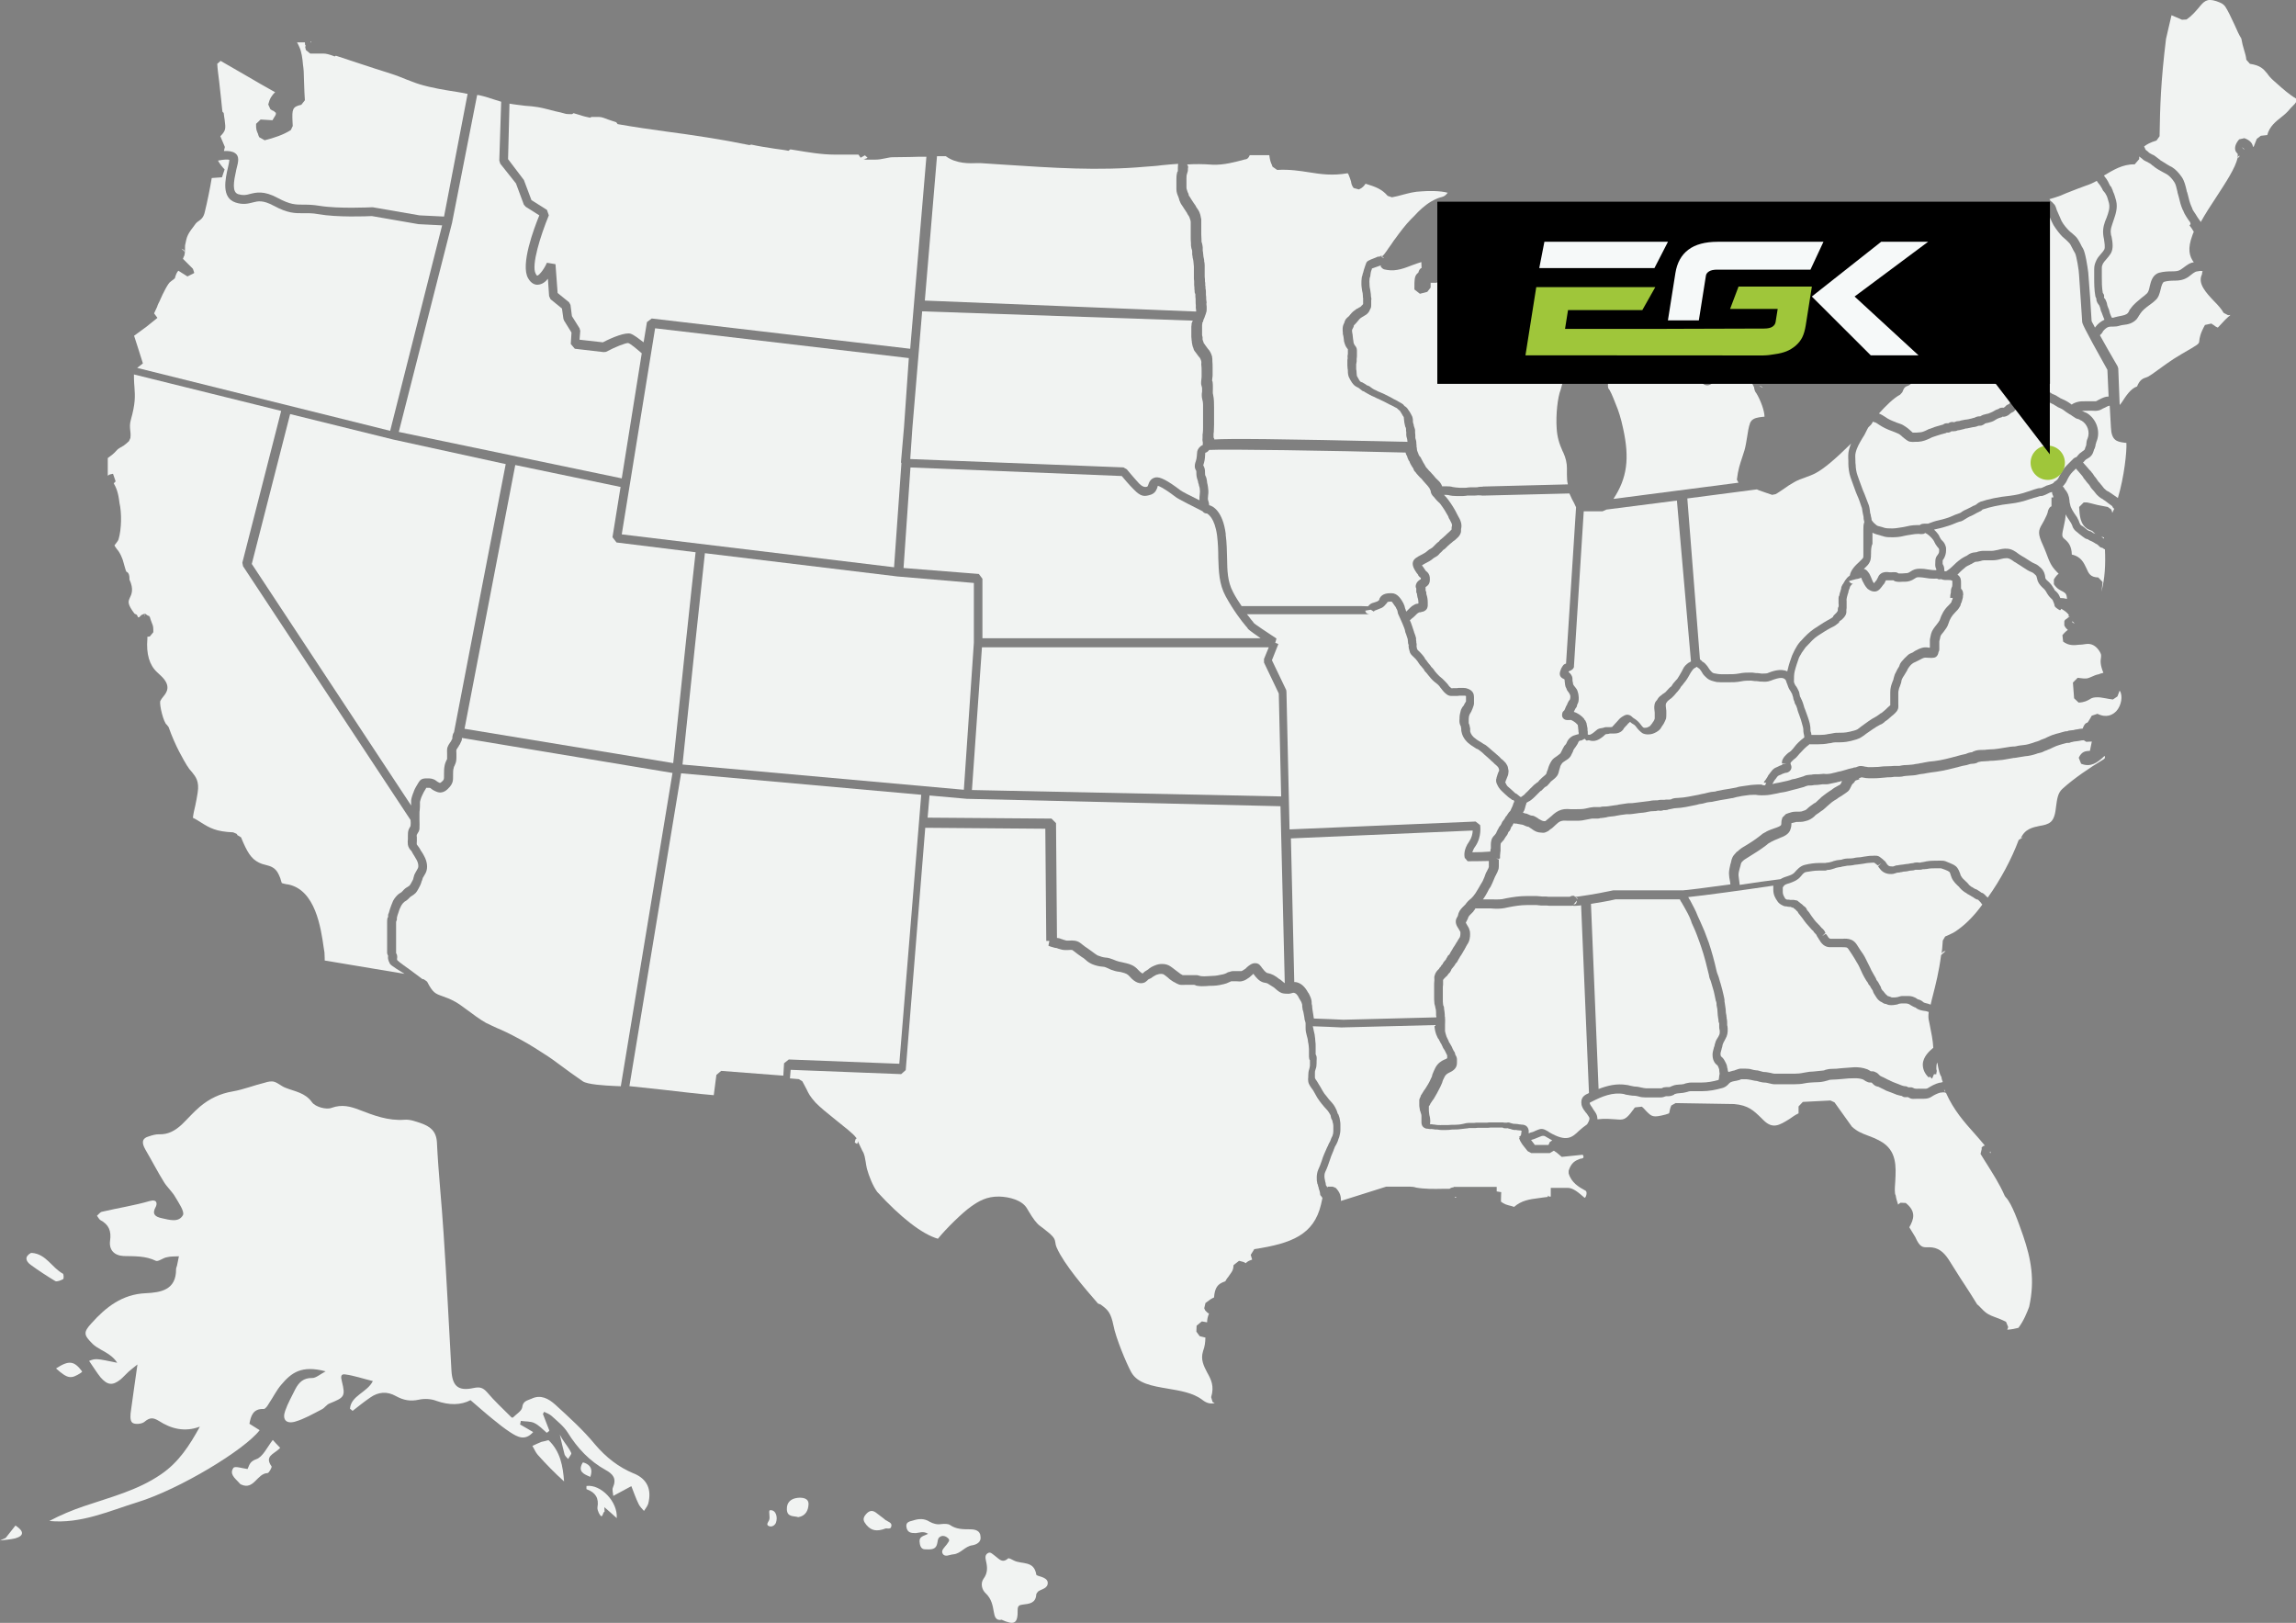 <svg xmlns="http://www.w3.org/2000/svg" id="Layer_1" data-name="Layer 1" viewBox="0 0 1015.85 717.94"><rect x="0" y="0" width="1015.85" height="717.94" fill="#808080" stroke="none"/><defs><style>      .cls-1 {        fill: #9fc63a;      }      .cls-2 {        fill: #f1f3f2;      }      .cls-3 {        fill: #f6f9f9;      }    </style></defs><g id="OBJECTS"><g><g><path class="cls-2" d="m280.47,651.89c-6.85-2.85-12.33-7.17-17.18-12.86-5.27-6.43-11.59-12.12-17.71-17.71-2.85-2.53-6.32-4.53-10.43-2.53-1.9.84-3.79.95-4.11,3.9-.32,1.58-2.64,2.95-4.11,4.43h-.53c-3.79-3.79-7.69-7.38-10.96-11.28-1.9-2.11-3.37-2.32-5.9-1.79-6.85,1.48-9.38-.84-9.8-7.69-1.16-20.24-2.11-40.58-3.48-60.71-.84-13.39-2.32-26.98-2.95-40.37-.32-4.95-3.06-6.96-6.96-8.33-2.42-.84-4.95-1.79-7.38-1.58-7.27.53-13.6-1.9-20.13-4.43-3.58-1.37-7.48-2.53-12.12-.84-2.32.95-7.17-.42-8.64-2.42-3.06-4.32-7.48-4.74-11.7-6.43-1.79-.63-3.27-2.11-4.95-2.64-1.16-.42-2.85-.11-4.11.32-4.85,1.16-9.49,3.06-14.33,3.9-5.69.95-10.43,3.27-14.65,6.85-2.85,2.42-5.27,5.27-7.91,7.8-2.85,2.64-6.01,4.53-10.22,4.32-1.37,0-2.85.42-4.11.84-3.58.95-3.37,3.06-1.79,5.9,2.85,4.85,5.38,9.8,8.33,14.55,1.48,2.32,3.58,4.11,4.95,6.53,1.48,2.53,4.11,6.32,3.37,7.91-1.9,3.48-6.01,2.11-9.49,1.37-2.95-.63-4.32-1.9-2.53-5.06.53-1.05.84-3.48-2.64-2.53-6.85,2-13.91,3.06-21.08,4.74-.84.11-1.37.95-2.32,1.79.53.63.95,1.58,1.48,1.9,3.79,2,4.95,4.85,4.32,9.17-.53,4.01,1.79,6.53,6.01,6.75,4.85.11,9.7-.11,14.23,2.11,1.05.53,3.27-1.37,4.95-1.58,1.58-.42,3.48-.32,5.27-.42-.32,1.37-.53,2.85-.84,4.11-.11.53-.42,1.05-.42,1.58.11,9.28-6.85,10.33-13.39,10.65-10.43.42-17.71,6.22-24.03,13.28-3.79,4.11-3.37,5.27.53,9.17,2.11,2,5.06,3.06,7.48,4.85,1.37.95,2.53,2.11,3.37,3.48-9.17-1.9-9.49-2-12.44-.84,1.79,2.53,3.27,5.06,5.06,7.27,3.06,3.48,5.27,3.79,8.85.95,1.16-.95,2.32-2.32,3.48-3.37.95-.84,1.9-1.58,4.01-3.27-1.05,7.48-2,13.81-2.85,20.24-.32,1.9-.53,4.53.53,5.48s4.32.63,5.38-.32c2.42-2,3.79-2,6.43-.42,5.38,3.48,11.38,5.06,18.13,2.53-4.53,8.22-9.28,15.7-17.18,21.08-10.43,7.17-22.45,10.12-34.15,14.12-5.27,1.79-10.33,3.9-15.28,6.53,13.91,1.37,26.46-4.43,39.1-8.33,18.45-5.69,47.22-23.08,53.96-31.83-1.48-.95-2.95-1.9-4.53-2.85.63-3.27,1.48-6.75,6.32-6.53.84,0,1.79-1.58,2.42-2.64,1.79-2.64,3.27-5.69,5.27-8.01,4.53-5.38,8.96-8.85,19.71-6.01-2.53,1.37-4.32,2.95-5.9,2.95-3.9-.11-5.9,1.9-7.48,4.85-1.58,3.27-3.37,6.32-4.53,9.7-1.37,3.79.42,5.9,4.43,4.74,4.01-1.16,7.8-3.37,11.7-5.38,1.37-.63,2.11-2.11,3.48-2.64,6.53-2.64,7.17-3.06,5.48-9.8-.53-2-.53-3.37,1.48-3.06,4.01.53,7.91,1.9,12.23,2.95-2.53,5.06-9.7,6.43-10.12,12.23.42.32.84.63,1.16.95,2.53-2,5.06-4.01,7.8-5.9,3.58-2.53,7.48-2.85,11.38-.63,3.27,1.79,6.32,2.42,10.12,1.58,2.42-.53,5.38-.42,7.8.53,5.69,2,10.86,1.9,15.07-.32,3.58,3.06,6.75,5.9,9.91,8.43,2.42,2,4.95,4.01,7.69,5.8,3.27,2.11,6.53,3.9,10.12-.11-2-1.16-3.9-2.32-5.8-3.37.11-.53.32-1.05.32-1.58,2,.32,4.32.11,6.01.95,2,.95,3.79,2.85,5.48,4.32.42-.32.84-.53,1.16-.95-.95-2.42-1.9-4.95-2.85-7.38.11-.32.42-.63.53-.95,1.05.53,2.32.95,3.27,1.79,2.53,2.32,5.38,4.53,7.17,7.38,4.32,6.96,9.7,12.65,16.76,16.55,3.27,1.79,4.95,3.79,3.27,7.69-.53,1.05.11,2.64.11,3.79,2.95-1.58,5.48-2.95,8.01-4.32,1.05,2.64,2,5.48,3.27,8.01.53,1.05,1.48,2,2.32,2.95.63-1.05,1.58-2.11,1.9-3.27,1.58-6.32-.53-10.86-6.32-13.28Z"></path><path class="cls-2" d="m259.49,657.37c0,.53-.11,1.48.11,1.48,3.9,1.37,5.48,4.01,4.74,8.01-.11.84.32,1.79.63,2.53,1.79,3.37,1.58-.53,2.53-.63l-.11-2c1.79,1.48,3.48,3.06,5.48,4.85.53-7.27-7.06-15.07-13.39-14.23Z"></path><path class="cls-2" d="m113.31,645.56c-3.06,1.05-3.06,3.06-3.79,4.32-2.42-.32-5.48-1.37-6.22-.53-1.9,2.64.53,4.53,2.32,6.43.42.42.63.84,1.05.95,5.69,2.64,6.96-4.85,11.7-5.06.63,0,2-2.53,1.79-2.95-3.27-4.53,1.05-5.48,3.27-7.69l.53-.53c-1.16-1.16-2.32-2.42-3.27-3.48-2.53,3.27-4.43,7.59-7.38,8.54Z"></path><path class="cls-2" d="m248.85,636.71l-1.16-2c.63,2.95,1.37,5.8,2.11,8.75.32.84,1.05,1.37,1.58,2,.42-.95,1.58-2.11,1.37-2.64-.95-2.21-2.64-4.11-3.9-6.11Z"></path><path class="cls-2" d="m258.34,647.04h-.53c-2.32,4.01.42,5.06,3.37,6.32,1.16-3.27.21-5.27-2.85-6.32Z"></path><path class="cls-2" d="m35.84,607.3l.53-.53c-3.58-4.85-5.9-5.06-11.59-1.37,5.16,4.53,6.53,4.85,11.07,1.9Z"></path><path class="cls-2" d="m6.85,674.87c-1.37,1.79-2.85,3.58-4.32,5.48l-2.53,1.16c2.32-.32,4.53-.42,6.75-.95,4.01-1.16,3.9-3.16.11-5.69Z"></path><path class="cls-2" d="m27.93,565.88c.32-.11.32-2.11-.11-2.42-4.85-2.64-7.38-8.64-13.6-9.17h-.53c-2.85,1.58-2.42,3.58-.11,5.27,3.48,2.53,7.17,4.95,10.86,7.17.74.42,2.53-.32,3.48-.84Z"></path><path class="cls-2" d="m242.1,637.24c-.84.32-1.79.42-2.53.63-1.37.53-2.64,1.16-4.01,1.79.84,1.37,1.37,2.85,2.42,4.01,3.58,4.01,7.38,7.91,11.59,11.7-.53-6.75-1.58-13.18-6.85-18.23l-.63.11Z"></path><path class="cls-2" d="m429.29,676.55c-3.27,0-6.22,0-8.96-1.9-.95-.63-2.53-.53-3.79-.42-1.9.32-3.58-.11-5.27-1.05-2.32-1.48-4.74-1.37-7.27-.53-1.48.42-3.37.63-2.95,2.95.42,2.42,2,2.64,4.11,2.64,1.58-.11,3.37-1.05,5.48.32-1.79.95-3.9,1.05-3.79,3.37.11,1.58.53,3.48,2.42,3.48,2,0,4.74.53,5.38-2.53.32-1.05.11-2.11,1.05-2.85,1.16-.95,2.64-.53,3.58.32,1.48,1.05.11,2-.42,2.95-.84,1.16-2.64,2.53-1.79,4.01,1.05,1.79,3.06.42,4.74.32,3.37-.32,5.06-3.58,8.43-4.01,1.9-.32,4.01-1.48,3.58-3.9-.11-2.63-2.42-3.16-4.53-3.16Z"></path><path class="cls-2" d="m463.55,699.95c-.42-2.53-4.95-2.53-5.06-3.37-.95-6.32-6.43-4.43-9.91-6.22-.84-.42-2.11-1.16-2.53-.95-2.64,2.42-4.11.11-5.9-1.16-.95-.63-1.9-1.9-3.06-1.16-1.48.84-1.05,2.32-.84,3.48.63,2.64.84,5.27-1.05,7.8-1.48,2-.84,4.95.95,6.53,2.53,2.42,3.06,5.27,3.58,8.33.32,1.9.84,3.79,3.37,3.37l-.11-.11c5.8,2.64,7.38,1.9,7.27-4.32,0-2,.95-2.11,2.32-2.32,2.85-.32,5.69-.63,5.9-4.43,0-.42.53-.95.84-1.37,1.37-1.05,4.53-1.26,4.22-4.11Z"></path><path class="cls-2" d="m391.77,672.44c-1.16-1.05-2.53-1.9-3.79-2.95-1.9-1.58-3.37-1.37-4.95.53-1.58,1.9-.95,3.06.42,4.74,2.11,2.42,4.53,2.85,8.22,1.48.42-.32,2.42.53,2.64-.84.63-1.79-1.48-2.21-2.53-2.95Z"></path><path class="cls-2" d="m352.88,662.64c-2.85.32-4.85,1.9-4.74,5.06.11,3.58,3.06,2.85,5.06,3.48,3.27-.53,4.43-3.06,4.53-5.69.11-2.85-2.85-3.06-4.85-2.85Z"></path><path class="cls-2" d="m340.65,668.12c-.84.32.32,3.06-.42,4.53-.42.84-1.48,2,.11,2.53,1.16.42,2.42-.32,2.95-1.48.95-2.53,0-5.9-2.64-5.59Z"></path></g><g><path class="cls-2" d="m195.62,99.7l-10.43-.53-20.66-3.58c-2,.11-15.49.63-23.61-.84-2.85-.53-4.85-.42-6.75-.42-3.58,0-6.75.11-13.18-3.37-4.74-2.53-6.85-2-9.28-1.37-2,.53-4.32,1.05-7.48,0-6.43-2.11-4.53-10.43-3.37-15.49.32-1.16.53-2.53.63-3.37-.84-.32-2.85-.11-5.06.32.84,1.48,2.11,3.06,2.95,3.9l-1.16,3.48-4.53.32c-.74,4.53-2,10.65-3.06,14.97-.53,2.42-1.58,3.27-2.64,4.01-.42.32-.84.53-1.37,1.16-3.79,4.95-3.9,5.38-4.74,9.7,0,3.06-.11,4.43-.63,5.06-.11.32-.11.53-.32.84l4.43,4.43.53,1.58v.32l-2.95,1.48-4.01-2.53c-.42.42-.95,1.05-1.58,3.37l-1.9,1.48c-1.05.53-3.48,5.48-4.43,7.69l-.42.95c-.42.84-.84,1.58-1.05,2.42-.53,1.16-.95,2.11-1.37,2.95l1.48,2-4.85,3.9-5.48,4.01,1.9,5.9h0l2,6.32-2.53,2,111.93,27.83,22.98-90.85Z"></path><path class="cls-2" d="m172.12,425.59c-.11-.53-.32-.84-.42-1.37-.11-.53,0-.95,0-1.16v-.32c-.11-.11-.32-.53-.42-1.05v-13.81c0-.42,0-.95.11-1.48,0-.32.11-.53.32-.63v-.95c0-.32.11-.53.32-.95l.53-1.79c.42-1.16.84-2.42,1.37-3.58.63-1.16,1.58-2.32,2.53-3.06.32-.11.53-.42.84-.53s.42-.32.53-.42.32-.32.42-.42c.32-.42.63-.63.95-.95s.63-.42.95-.63c.42-.32.63-.42.95-.63.53-.53.95-1.48,1.48-2.42.11-.32.32-.53.32-.95.11-.53.32-.95.42-1.48.32-.53.53-1.16.95-1.79.32-.42.42-.84.63-1.16.42-.84.11-2.42-.53-3.58-.42-.63-.63-1.16-1.05-1.79-.32-.42-.53-.95-.84-1.37-.11-.32-.32-.63-.53-.95l-.32-.32c-.42-.53-.95-1.16-1.16-2.32-.11-.84-.11-1.79,0-2.53v-1.48c0-.84,0-1.79.32-2.64.11-.42.32-.63.53-1.05.11-.32.32-.53.32-.63.11-.84.11-1.79,0-2.64l-74.1-112.25-.32-1.58,17.18-67.14-65.14-16.13c0,1.37,0,2.64.11,4.11l.11,1.37c.32,4.43.42,7.38-1.58,14.55-.53,2-.42,2.95-.32,4.32.11,1.05.32,2.11.11,3.79l-.63,1.37c-.84.84-1.58,1.37-2.11,1.79l-.42.32h-.11c-.32.32-.63.42-1.05.63-.53.42-1.16.63-1.58,1.16-1.58,1.79-2.53,2.42-4.11,3.58v7.8h0l.84-.53,1.48-.32,1.16,3.37-.84.84c1.05,1.9,2,3.9,2.53,8.64,1.05,4.53.95,11.59-.42,16.23l-.32.63-1.48,2c.32.53.63,1.05,1.05,1.58.84.95,1.58,2.11,2.32,4.01.42.95.63,2,.95,3.06.32.95.63,2.42.95,2.95,1.16.42,1.37,1.9,1.37,2.85v.63c2,4.32.95,6.53.11,8.22-.63,1.48-1.16,2.53,2.11,6.85l1.05.53.53,1.05.11.11c.11,0,.32-.11.42-.11q.11-.11.42-.42l.53-.53,1.48-.63v1.05h.11v-1.05l1.37.95h.42l.11.32h-.11l.32.11c.53,1.9.95,2.64,1.05,3.06.53,1.16.53,1.79.53,3.79l-1.58,1.9-1.05.11v.84q-.84,10.12,4.32,14.86l1.9,1.79c4.43,4.32,2.32,7.17.84,8.96-.53.63-1.05,1.37-1.37,2-.42,1.79,1.48,9.49,2.85,10.43l.84,1.05c2.95,8.43,6.75,14.76,8.22,17.18l.32.42c.53.95,1.16,1.58,1.79,2.32,1.58,2,3.37,4.01,2.53,9.17-.32,2-.63,3.79-1.05,5.69-.42,1.79-.84,3.48-1.05,5.38,1.37.63,2.42,1.37,3.48,2,4.01,2.53,6.75,4.11,14.33,4.43l1.48.63c.42.53.53.53.53.53,0,0-.11-.11-.42-.11l1.9,1.16c2.64,6.43,4.43,9.49,7.91,11.17,1.05.53,2.11.84,3.06,1.05,2,.53,4.32,1.05,5.8,4.43.53,1.16.84,2,.95,2.64.11.42.32.84.32.95.32.11,1.79.53,2.95.63,11.91,2.53,14.33,19.08,15.6,28.04l.32,2c.11,2,.11,3.06.11,3.58l35.31,5.9c-6.01-3.69-6.64-4.22-6.75-5.27Z"></path><path class="cls-2" d="m348.98,468.7l48.91,1.9,9.7-119-106.24-9.49-22.87,138.39c4.95.53,9.8,1.05,14.76,1.58,7.38.84,15.07,1.79,22.56,2.42l1.16-8.96,2.11-1.79,27.51,2.11.32-5.48,2.11-1.69Z"></path><path class="cls-2" d="m204.37,326.41c0,.32,0,.84-.11,1.16-.32.63-.53,1.16-.84,1.79l-.32.42c-.11.42-.42.63-.63,1.05-.11.32-.53.63-.53.95-.11.32,0,1.05,0,1.58v1.48c0,.53,0,1.05-.11,1.79s-.42,1.37-.63,1.9c-.11.42-.42.63-.42,1.05-.32.95-.32,1.9-.32,2.95v.84c0,1.79,0,3.06-1.58,4.85-.84.95-2.85,3.27-5.8,2-1.05-.42-1.79-.84-2.64-1.58-.11-.11-.32-.11-1.05-.11h-.84c0,.11-.11.11-.11.32-.63.95-1.16,1.9-1.58,2.85-.11.32-.32.63-.42.95-.32.84-.53,1.58-.63,2.11v1.16c0,.63,0,1.48-.11,2.42-.11.53-.11,1.05-.11,1.9v2.32c0,1.37.11,2.64,0,4.11-.11.95-.53,1.58-.84,2-.11.11-.11.42-.32.53-.11.32-.11.84,0,1.16v1.69c0,.53-.11,1.16,0,1.58,0,0,.32.32.32.42l.32.42c.42.53.63.95.95,1.48.11.32.32.53.53.84.42.63.84,1.37,1.16,2,1.16,2.11,1.79,5.06.63,7.38-.32.53-.53.95-.84,1.48-.32.42-.53.84-.63,1.37-.11.32-.11.53-.32.84-.11.53-.32,1.05-.63,1.79-.53,1.05-1.16,2.32-1.9,3.27-.63.63-1.37,1.16-1.9,1.48-.32.11-.42.32-.63.42l-.53.53-.53.53c-.42.42-.84.63-1.16.84-.11.11-.32.11-.42.32-.53.42-1.05,1.05-1.48,1.9s-.84,1.79-1.05,2.64l-.53,1.58c0,.11-.11.42-.11.53s-.11.32-.11.42c0,0,.11.42,0,.84s-.32.63-.32.95h0v13.81c.11.11.32.42.42.84.11.63.11,1.16,0,1.58v.32c.11.32.11.42.32.53.84.84,3.48,2.64,5.48,4.11,2.53,1.9,4.32,3.27,5.38,4.01l.63.11,1.48,1.05c2.53,4.85,3.48,5.27,6.75,6.43,1.48.53,3.37,1.16,5.8,2.53,1.16.63,2.95,1.9,5.06,3.48,2.53,1.9,5.8,4.32,8.43,5.8,1.9.95,3.37,1.58,4.95,2.32,2.53,1.05,5.27,2.32,10.33,5.06,4.32,2.32,8.33,4.95,12.23,7.48l2,1.37,7.91,5.8,5.38,3.79c2.11,1.48,9.8,1.9,14.23,2.11.95,0,1.9.11,2.64.11l22.87-138.6-93.17-15.49Z"></path><path class="cls-2" d="m98.97,49.95c.11,1.16.32,2.32.42,3.06.53,4.01.53,4.74-1.9,7.27l2,4.74-.42,1.79c1.9-.11,3.79.11,4.95.95.95.63,1.37,1.58,1.37,2.85,0,1.05-.32,2.53-.84,4.43-1.16,5.27-2,9.91.84,10.86,2.11.63,3.48.42,5.27-.11,2.64-.63,6.01-1.58,12.23,1.79,5.48,2.95,7.91,2.95,11.17,2.95,2,0,4.11,0,7.38.53,8.22,1.37,22.98.63,23.08.63h.42l20.66,3.58,10.86.53,10.43-54.28c-.53-.11-1.05-.11-1.58-.32h0l-3.06-.53c-5.48-.84-11.28-1.79-16.55-3.37-2.11-.63-4.01-1.48-5.8-2.11s-3.48-1.48-5.48-2.11c-1.37-.42-4.32-1.48-8.22-2.64-4.95-1.58-11.38-3.79-17.6-5.8l-.53.32-.84-.32c-1.48-.53-2.95-.95-4.11-.95h-5.9l-1.9-1.58-.32-1.48.32-.32-.32-.42-.11-1.16h-3.48c.32.53.63,1.16,1.05,2.11.95,2,1.37,5.06,1.58,7.69.32,2.11.42,4.11.42,6.01l.11,3.06c.11,2.11.11,4.43.32,6.75l-1.58,2c-4.01.84-4.11,2.11-3.9,7.27,0,.63.11,1.37.11,2.11l-.84,1.79c-3.27,2.11-7.38,3.48-11.59,4.53l-2.42-1.37c-.32-.63-.42-1.05-.53-1.48-.53-1.16-.95-2-.84-4.43l2-1.9,5.27.32c.11-.32.42-.63.53-.95.42-.63.95-1.48.95-1.79v-.53s-.32-.32-.42-.32l-.32-.32c-.11-.11-.42-.32-.84-.42l-.84-.53-.95-2.11c.63-2.64,1.58-4.01,3.06-5.48-.11,0-.11-.11-.32-.11-3.48-1.9-8.33-4.74-12.86-7.38-4.32-2.53-8.75-5.06-10.96-6.32-.42.32-.63.53-.95.84-.11.11-.32.32-.53.42.11,2.53.53,5.06.84,7.8.32,2.85.63,5.69.95,8.64.32,3.9.53,4.74.53,4.85"></path><path class="cls-2" d="m200.05,98.43h0l-23.61,92.65,98.65,20.55,8.85-55.34c-2.32-2-5.06-4.32-6.01-4.53-.95-.11-5.48,1.58-9.8,3.9l-1.05.11-12.75-1.48-1.79-2.11.32-5.06-3.27-5.27-.32-.84-.63-4.53-5.06-4.11-.63-1.37-.53-7.69c-1.16,1.48-2.64,2.53-4.43,2.64-1.16.11-2.95-.42-4.32-2.85-3.48-5.9,2.53-21.92,4.95-27.83l-6.01-3.79-.84-.95-3.48-9.38-6.96-8.75-.42-1.37.84-26.03c-.95-.32-2-.63-3.06-.95-2-.63-4.11-1.37-6.53-1.9-.42-.11-.84-.11-1.05-.11l-11.07,56.39h0Z"></path><path class="cls-2" d="m607,118.77c0,.11-.11.42-.11.53-.32.63-.53,1.79-.53,2.11,0,.53-.11,1.05-.32,1.48-.11.42-.11.63-.11,1.05-.11.53,0,1.05,0,1.58v.42c0,.63.11,1.48.32,2.32.11.95.32,1.79.32,2.85,0,.32.11.42.11.53.11.42.11.95,0,1.16v1.9c0,.84,0,1.48-.63,2.42,0,.11-.11.11-.11.32-.11.32-.42.63-.63.95-.53.63-1.16,1.05-1.79,1.37-.53.32-.84.53-1.05.63-.84.53-1.16.95-1.48,1.37-.53.63-.95,1.16-1.37,1.58-.11.11-.42.42-.53.53-.11,0-.11.32-.11.42-.11.32-.32.84-.53,1.16-.32.42-.32.95-.11,2l.11.63c0,.42.11.63.11,1.05,0,.32.11.63.11.95l.11.63c0,.42.11.63.11.95.32.63.32.84.42.95.42.53,1.05,1.16,1.05,2.32v2.74c0,.42-.11.84-.11,1.05v.84c0,.32,0,.53-.11.95,0,.11,0,.32-.11.53v1.9c0,.32,0,.63.11.95,0,.53.11.95.11,1.48,0,.42.11.84.11.95.11.32.42.63.53.95.32.53.53,1.05.84,1.37s.63.42,1.05.53l.53.32c.32.11.63.42,1.05.63l.42.32c.11.11.32.11.42.11.32.11.53.32.84.42l.53.42c.53.42.95.63,1.48.95.42.11.84.42,1.16.53.42.32.95.42,1.37.63,1.37.53,2.53,1.16,3.79,1.79l.84.42c.53.32.95.53,1.48.84.84.42,1.79.84,2.53,1.37l.95.53c.42.32.84.53.95.84q.32.32.42.42c.32.11.53.42.84.63.32.32.42.53.63.84.63.84,1.05,1.48,1.48,2.42.32.53.42.84.53,1.37.11.42.11.84.11,1.16v.42c.11.42.11.84.32,1.16,0,.42.11.84.32,1.37.11.42.32.84.32,1.16v1.16c0,.32.11.63.11,1.16v.95c0,.11,0,.42.11.63.11.42.32.95.32,1.37v.42c0,.42.11.84.11,1.16v.63c.11.11.11.32.11.53s.11.53.11.95c.11.53.42.95.53,1.37l.11.32c.11.32.11.42.32.63,0,.11.11.32.32.42.32.42.53.63.63,1.05.32.53.53,1.05.84,1.58.42.63.63,1.05,1.05,1.79,0,.11.11.32.32.42.11.32.42.42.53.63.42.53.84,1.05,1.37,1.48.42.42.63.84,1.05,1.16l.53.63c.42.53.84,1.05,1.37,1.48.42.42.95.84,1.37,1.48.32.42.53.95.63,1.16l.11.32h1.79c.95,0,2,0,2.95.32.95.11,2,.32,2.95.32h2.64c.32,0,.63,0,.95-.11.53,0,.95-.11,1.48-.11h2.42c.32,0,.53,0,.84-.11.53-.11.84-.11,1.05-.11h.53l.63-.11,37.42-.95c-.32-1.16-.42-2.53-.42-4.11v-3.06q0-3.37-1.58-6.85l-.32-.63c-1.58-3.48-2.42-6.43-2.64-10.12-.42-6.01.42-13.81,1.79-17.18l.84-3.06c1.48-5.9,3.37-13.07,4.43-19.6-2.42,2.11-4.01,5.27-5.69,8.43-.32.53-.42.95-.53,1.37-.63,1.79-1.37,2.85-4.01,3.27l-2-.95c-1.79-3.06.11-8.01,3.48-15.7-.32-.32-.42-.53-.63-.84-.84-.95-1.58-1.9-2.32-1.9-2.32-.11-4.01-.53-6.32-1.58-1.16-.53-2.53-1.05-4.01-1.48-2.95-.95-5.9-2-8.43-4.43-.32-.32-.63-.53-1.05-.95-.84-.63-1.58-1.37-2.42-2.42-.63-.95-1.37-1.9-2.11-2.85-.63-.84-1.05-1.79-1.58-2.64-.63-1.16-1.16-2.42-2-3.06-1.05-.84-2.53-1.58-4.01-2.32-.53-.32-1.05-.53-1.58-.84-1.58-.84-4.95-.95-6.96-.95-.84.32-1.58.53-2.42.84-2.85.95-3.37,1.16-3.48,2l-.11.11v.32l-.11.11c0-.11.11-.32.11-.42l-1.9,1.48c.32,0,.53-.11.84-.11l-.95.95h-2.64v2.11l-1.48,1.9-3.27.84-2.42-1.9v-1.05c0-2.85,0-4.74,1.16-5.9.11-.11.32-.32.53-.42.32-.95.53-1.58,1.16-2,.11,0,.11-.11.32-.11l-.11-2.64c-1.16.32-2.53.84-4.01,1.37-3.06,1.16-6.96,2.85-11.17,2.11l-.53-.11c-.63-.11-1.16-.11-1.9-.95,0,0-.11-.11-.32-.32v-.63q-.11,0-.32.11c-2.21.74-3.06,1.05-3.58,1.26Z"></path><path class="cls-2" d="m525.58,74.46v.84c0,.63-.32,1.05-.32,1.37-.32.84-.32,1.58-.32,2.32v4.01c0,.63.32,1.16.53,2l.32.63c.11.11.11.42.11.53.11.32.11.53.32.63.32.42.53.95.84,1.37.63,1.05,1.37,2,2,2.95l.11.32c.63.95,1.48,2,1.79,3.27l.11.32c.11.63.32,1.37.42,2v6.64c0,.84.11,1.58.11,2.42v.53c0,.32,0,.53.11.63l.11.42c.11.53.32,1.16.32,1.79v1.48l.11.53c0,.42.11.63.11,1.05s.11.63.11,1.05c.11.63.32,1.16.32,1.9,0,.32,0,.42.11.63,0,.42.11.84.11,1.16v5.16c0,.42.11.84.11,1.16v.95s.11.32.11.53c.11.42,0,.84,0,1.05,0,.11.11.42.11.53.11.42,0,.63,0,.95,0,0,0,.11.11.32.11.63.11,1.16.11,1.79v.74c0,.32.11.63.11.95v.42c0,.42,0,.95.11,1.37s.11.84,0,1.16v.32c0,.32.11.53.11,1.05v1.05c0,.42,0,1.05-.32,1.79l-.11.42c-.11.42-.42.95-.53,1.48-.11.32-.32.63-.42.95l-.11.32c0,.32-.11.42-.11.53s-.11.32-.32.42v.63l-.11.42v4.43c0,.32.11.42.11.63.11.11.11.42.11.63v.84c.11.32.32.84.42,1.16.11.42.11.53.32.63l.42.63c.42.53.84,1.16,1.16,1.58.95.95,1.58,2.32,1.9,3.58v.32c.11.42.11.63.11,1.05v.53c.11,1.05.11,2,.11,2.95v2.95c0,.53,0,1.05-.11,1.48,0,.42-.11.84-.11,1.16,0,.11,0,.32.11.32l.11.42c.11.84.11,1.48.11,2v1.16c0,.95-.11,1.79.11,2.42.42,1.9.42,3.9.42,5.8v7.38c0,1.05-.11,2.11-.11,3.27,0,.32-.11.53-.11.84v1.58c0,.11.11.42.32.63v.32c6.75-.42,26.35-.32,85.48,1.05h0c0-.32-.11-.53-.11-.95,0-.11-.11-.42-.11-.53-.11-.42-.32-.95-.32-1.48v-1.48l-.11-.42v-.84c0-.42-.11-.63-.32-.95-.11-.63-.32-1.16-.42-1.9,0-.32-.11-.63-.11-.95s-.11-.63-.11-.95v-.32c0-.11-.11-.11-.11-.32l-.32-.42c-.32-.53-.53-.95-.84-1.48l-.32-.42c0-.11-.11-.11-.11-.32-.11-.11-.32-.11-.42-.32-.11-.11-.42-.32-.53-.42-.11-.11-.32-.32-.42-.42l-1.05-.53c-.84-.42-1.48-.84-2.32-1.16-.53-.32-1.05-.53-1.58-.84l-.84-.42c-1.16-.53-2.32-1.16-3.37-1.58-.53-.32-1.05-.53-1.79-.84-.42-.11-.63-.42-1.05-.53-.84-.42-1.48-.84-2.11-1.16l-.42-.32c-.11-.11-.32-.11-.42-.11-.32-.11-.53-.32-.63-.42l-.42-.32c-.11-.11-.42-.32-.53-.42l-.42-.32c-.53-.32-1.16-.53-1.79-1.05-.95-.84-1.48-1.79-1.9-2.53-.11-.32-.32-.53-.42-.84-.63-1.05-.63-2.53-.63-2.95s0-.63-.11-1.05c0-.42-.11-.95-.11-1.48v-2c0-.42,0-.84.11-1.05v-.42c0-.32-.11-.63,0-1.05,0-.11.11-.42.11-.53v-2.21c0,.11-.11-.11-.32-.32-.63-.84-.84-1.37-1.05-2-.32-.84-.42-1.48-.42-2h0c0-.32-.11-.53-.11-.84-.11-.53-.11-.95-.32-1.48v-.53c-.11-1.16-.32-2.85.63-4.43,0-.11.11-.32.11-.42.11-.32.32-.84.53-1.16.42-.53.84-.95,1.05-1.05.53-.42.84-.95,1.05-1.16.84-1.05,1.58-1.58,2.32-2.11.42-.32.63-.42.95-.53.11,0,.32-.11.42-.32l.32-.11c.32-.11.63-.42.84-.63.11-.11.11-.32.32-.32.11-.11.32-.42.42-.53v-2.53c-.11-.42-.11-.84-.11-1.16,0-.63-.11-1.48-.32-2.11-.11-.95-.32-1.9-.32-2.95v-.42c0-.63,0-1.48.11-2.11,0-.42.11-.95.32-1.37.11-.42.11-.84.32-1.16.11-.63.42-1.58.84-2.85.11-.42.32-.95.42-1.16.32-1.16,1.05-1.48,4.11-2.64.63-.32,1.37-.53,1.58-.63l.11.32c.32-.32.53-.53.95-.53l.42.11c.11,0,.32-.11.53-.42.11-.11.53-.53,1.48-1.9l.63-.95c.84-1.16,1.9-2.64,2.64-3.79l.42-.53c2.11-2.95,4.85-6.53,6.96-8.64l1.58-1.58c2.11-2.32,4.43-4.53,7.38-6.32,2.42-1.37,3.79-1.79,4.74-2,.95-.32,1.48-.42,2.64-1.9-3.37-.95-8.85-.84-11.38-.63-3.48.11-5.9.84-8.43,1.48-1.48.42-3.06.84-4.85,1.16l-1.9-.63c-2.64-3.06-5.38-4.01-9.8-5.38-.53.84-1.37,1.9-2.95,2.53l-2.32-.63c-.84-1.05-1.05-2.11-1.16-2.95-.11-.42-.32-.95-.53-1.58-.11-.42-.53-1.16-.63-1.58l-.32-.42c-6.75,1.16-11.8.42-17.07-.42-4.11-.63-8.64-1.37-14.12-1.05l-2-1.37c-.11-.32-.32-.53-.32-.84-.42-.84-.84-1.79-1.16-4.32h-8.64c-.32.63-.63,1.48-1.58,1.79l-.63.11c-4.32,1.16-9.28,2.53-14.23,2.32-4.32-.32-7.8-.32-11.17-.11v.42c.42-.11.32.84.32,1.26Z"></path><path class="cls-2" d="m529.21,137.85h0v-.84c-.11-.32-.11-.42-.11-.63-.11-.42,0-.84,0-1.05-.11-.95-.11-1.58-.11-2.32v-.74c0-.32-.11-.63-.11-1.05v-1.05c-.11-.32-.32-.63-.32-1.05v-.42c0-.11-.11-.53-.11-1.05v-.53c0-.32-.11-.53-.11-.95v-1.69c0-.42-.11-.84-.11-1.16v-5.38c0-.42-.11-.84-.11-1.16s-.11-.84-.11-1.16c-.11-.53-.11-1.05-.32-1.48,0-.32,0-.53-.11-.84,0-.32,0-.53-.11-.63v-1.37c0-.42-.11-.95-.32-1.37l-.11-.63c-.11-.42-.11-.84-.11-1.37v-.42c-.11-.95-.11-1.9-.11-2.85v-6.43c0-.32-.11-.95-.32-1.37l-.11-.32c-.11-.53-.63-1.37-1.05-1.9l-.11-.32c-.63-1.05-1.37-2-2-3.06-.42-.63-.84-1.16-1.05-1.79-.32-.53-.42-1.05-.53-1.48l-.32-.95c-.42-.95-.84-2-.84-3.37v-4.01c0-.95,0-2.11.32-3.27,0-.32.11-.42.32-.63v-.74c0-.42,0-1.48.11-2.53-2.42.11-4.85.42-7.38.63-2.11.32-4.43.42-6.96.63-21.19,1.9-40.79.53-63.56-.95l-9.49-.63h-1.48c-3.27.11-9.17.42-13.91-3.06h-3.9l-5.38,63.87,119.95,4.85Z"></path><path class="cls-2" d="m231.77,79.57l3.37,8.96,6.85,4.32.84,2.42c-3.58,8.64-7.91,22.24-5.8,25.82.42.84.63.84.63.84.63.11,2.95-2.53,4.32-5.69l3.79.63.95,12.75,5.06,4.11.63,1.16.63,4.95,3.37,5.38.32,1.16-.32,3.9,10.33,1.16c4.43-2.32,10.12-4.53,12.33-3.79,1.48.53,3.79,2.32,5.69,3.79l1.48-8.96,2.11-1.58,114.36,13.39,7.17-84.95c-2.42,0-4.74,0-7.17.11-2.53,0-5.06.11-7.91.11-1.05,0-2.11.32-3.37.53-1.37.32-2.85.53-4.32.53h-4.11l-.95-.32c.11,0,1.05.11,1.79-.53l-1.16-1.05-1.9,1.05-.95-1.37h-10.43c-5.9,0-11.91-1.05-17.71-2l-2-.32-.84.63c-2-.42-4.11-.63-6.22-.95-3.48-.53-6.85-1.05-10.22-1.79-.42.11-.84.32-1.37.11-11.8-2.42-24.35-4.32-36.36-5.9-6.96-.95-14.23-2-21.4-3.27l-.63-.84c-1.16-.32-2.42-.84-3.48-1.16-1.48-.53-2.85-1.16-4.01-1.16h-3.48l-.63.32c-1.48-.32-2.95-.63-4.43-1.16-.95-.32-1.9-.53-2.85-.84l-.63.42h-.84c-.53,0-1.16,0-1.9-.11-1.48-.42-3.06-.84-4.74-1.16-2.53-.63-5.06-1.37-7.48-1.79-1.9-.32-3.9-.53-5.8-.63-2.32-.32-4.74-.53-6.96-.95l-.63,24.56,6.96,9.17Z"></path><path class="cls-2" d="m583.49,525.72c-.11-.42-.11-.63-.32-1.05,0-.42-.11-.63-.32-1.05-.42-1.58-.42-4.32.42-6.22.53-1.05,1.05-2.53,1.58-4.01.53-1.9,1.37-3.58,2.32-5.8.11-.11.11-.42.32-.53.11-.53.42-.95.63-1.48q.32-.42.32-.53c.11-.42.42-.84.53-1.37.11-.42.42-.84.53-1.05.32-.95.42-1.48.42-2.11v-2.42c0-.63-.11-1.05-.32-1.79l-.11-.53c0-.11-.11-.42-.32-.63-.11-.32-.32-.63-.32-.95s-.11-.42-.11-.53q0-.32-.11-.42c-.32-.53-.53-.84-.63-1.05-.32-.53-.63-.95-1.05-1.37l-1.05-1.16c-.84-.95-1.48-1.79-2.11-2.64-.63-.84-1.37-2-1.9-3.06-.53-.95-.95-1.79-1.58-2.53-.84-1.16-1.37-2.11-1.48-2.95-.11-.63-.11-1.48,0-2v-.63c0-1.16.11-1.9.42-2.85.11-.53.32-1.05.32-1.58v-2.42c-.11,0-.32-.42-.32-.63-.11-.53-.11-1.16-.11-1.58v-2.74c0-.42-.11-.95-.11-1.37-.11-.63-.11-1.16-.32-1.9,0-.84-.32-1.79-.53-2.64-.32-1.05-.53-2.11-.53-3.37v-2c0-.11,0-.42-.11-.63-.11-.32-.11-.63-.32-1.05l-.11-.95c-.11-.84-.32-1.58-.42-2.32-.11-.42-.11-.63-.32-1.05,0-.32-.11-.53-.11-.84-.11-.42-.11-.84-.11-1.16s0-.42-.11-.63c-.11-.63-.53-1.37-.95-2l-.32-.53c-.63-1.48-1.48-2.32-2.42-2.42-.11,0-.32,0-.63.11-.42.11-.95.32-1.48.32h-.32c-.84,0-1.79,0-2.85-.32-1.05-.42-2-1.16-2.64-1.79-.42-.32-.63-.53-1.05-.84l-.53-.32c-.32-.11-.53-.42-.84-.53s-.53-.42-.84-.53c-.42-.32-.95-.42-1.48-.53l-.63-.11c-2-.53-3.37-2.32-4.32-3.58,0-.11-.11-.11-.11-.32-.32.32-.63.53-.95.84-.32.32-.63.53-.95.84-.95.63-1.9,1.37-3.06,1.58-.84.32-1.58.11-2.42.11h-2.53c-.32.11-.63.32-.95.42-.63.32-1.37.63-2.32.84l-.53.11c-1.58.42-3.27.63-5.27.63-.53,0-1.05,0-1.79.11-1.37.11-2.85.11-4.11-.11-.32,0-.63-.11-.95-.32-.32-.11-.42-.11-.42-.11h-4.22c-.84,0-1.58.11-2.42-.11-.84-.32-1.48-.63-2.11-1.05l-.32-.11c-.84-.53-1.79-1.16-2.53-1.9-.53-.42-1.16-.95-1.79-1.37-.53-.42-2-.42-2.95,0l-.42.11c-.53.32-1.05.53-1.48.84-.63.53-1.16.84-1.79,1.05-.32.11-.53.32-.63.53-.42.32-.63.53-1.05.84-2,1.05-4.43.32-6.85-2.53-.84-.95-1.58-1.37-3.27-1.79-.53-.11-1.05-.32-1.58-.32-1.05-.11-2.11-.42-3.27-.84-.42-.11-.84-.42-1.16-.53-.95-.42-1.79-.84-2.53-.84-1.9-.11-3.58-.63-4.85-1.16-1.16-.53-2.11-1.16-2.95-2-.53-.42-.95-.84-1.48-1.05-1.16-.84-2.53-1.79-4.11-3.06-.32-.32-1.48-.11-2.11-.11h-1.37c-.95,0-1.9-.32-2.64-.53-.32-.11-.53-.11-.84-.32l-.84-.11c-.95-.32-1.9-.42-2.95-.95l.42-2.11h-1.37l-.42-49.64-53.12-.42-8.64,107.19-2,1.79-48.91-1.9-.32,3.79,3.9.32,1.58.95c.84,1.48,1.37,2.64,1.9,3.58.95,2,1.48,3.06,3.9,5.8,1.79,1.9,5.38,4.85,8.96,7.69,4.01,3.27,7.69,6.01,8.96,7.8l.32.32-.53.53-.32,1.37,1.05.63c.42-.63.32-1.37.32-1.37q0,.11.11.42l1.9,4.01c1.05,1.58,1.16,3.37,1.48,4.95.11.95.32,1.9.53,2.95.84,3.06,2.53,7.48,4.53,10.22,10.43,11.38,19.92,18.76,26.88,20.76,3.48-4.32,10.86-11.59,14.65-14.23,3.27-2.32,6.85-4.53,12.44-4.43,4.32.11,10.12,1.48,12.33,5.27l.63,1.05q2.95,5.06,4.95,6.53c.95.63,2.32,1.79,4.43,3.48,2,1.79,2.32,2.64,2.53,4.01.11.53.11,1.16.63,2.32,3.27,7.38,12.44,18.02,18.23,24.66h0l1.16.42.42.32c2.85,2.11,4.11,3.37,5.27,8.96.95,5.27,5.69,16.76,7.91,20.76,2.85,4.95,9.17,6.01,16.02,7.17,5.48.95,11.28,1.79,15.49,5.06,1.79,1.37,3.37,1.79,5.38,1.37-.32-.11-.63-.42-.95-.53l-.63-2.11c1.48-4.85,0-7.8-1.79-10.96-1.48-2.85-2.95-5.69-1.79-9.38.84-2.32.95-3.79,1.05-6.01l-2.53-.63-1.48-2,.11-2.64,2.32-1.9,2.32.42c0-1.48.32-2.53.84-3.9l-.63-.32-1.05-1.05-.42-.95.53-2.32c1.9-1.48,2.42-1.79,3.48-2.32.11,0,.11-.11.32-.11.32-4.53,1.79-5.9,4.11-6.85.53-.11.84-.32,1.05-.53l.11-.32c.32-.42.63-1.05.84-1.16.32-.42.63-.95.95-1.37,1.05-1.48,1.48-2,1.58-4.11l2.42-1.9c1.48.32,2.32.53,2.95,1.05.84-.84,1.58-1.16,2.85-1.58l-.63-2.11,1.58-2.53c16.65-2.53,26.35-6.43,29.51-19.71l.63-2.85c-.11-.42-.63-.95-.95-1.37-.11-1.69-.53-2.32-.74-3.06Z"></path><path class="cls-2" d="m875.56,398.4l-.32-.32q-.11-.11-.32-.11l-.42-.11c-.32-.11-.63-.42-.95-.53-.11-.11-.42-.32-.53-.42-.32-.11-.63-.32-.95-.53l-.53-.32c-.32-.11-.63-.42-.95-.53-.11-.11-.32-.11-.42-.32-.84-.42-1.37-.84-2-1.37-.42-.32-.63-.63-.95-.95-.11-.11-.32-.32-.42-.53-1.16-1.05-2.53-2.32-3.27-4.01-.11-.42-.32-.84-.42-1.16-.11-.42-.42-1.37-.63-1.48-.42-.32-1.05-.63-1.9-.95-.53-.11-.95-.42-1.48-.53-.32-.11-.42-.11-.95-.11h-1.26c-1.58,0-3.06,0-4.43.32h-.32c-.42.11-.95.11-1.37.11-.11,0-.32,0-.42.11-.42.11-.63.11-1.05.11h-1.79c-.42.11-.84.32-1.48.32-.42,0-.84.11-1.16.11-.53.11-1.05.32-1.58.32-.63,0-1.48.11-2.11.32-.32,0-.42,0-.53.11-.42,0-.84.11-1.16.11-.11,0-.32.11-.42.11-.42.11-.84.32-1.37.42-2.32.32-4.11-.32-5.38-1.58-.42-.53-.95-1.05-1.37-1.79l1.48-1.37-1.58,1.05c-.11-.11-.42-.32-.63-.53l-.42-.32c-.42-.32-.53-.42-.63-.42h-.63c-1.37.11-2.42.11-3.79.42-.95.11-2,.32-3.06.42-.42,0-.63.11-1.05.11-.63.11-1.37.32-2,.32-.95,0-1.79.11-2.64.32-.53.11-1.05.11-1.48.32-.63.11-1.16.11-1.9.32-.32.11-.53.11-.95.32-.53.11-1.16.42-1.79.53-.42.11-.63.11-.95.11h-.32c-.32.11-.63.32-1.16.32h-2.85c-1.9,0-3.58.32-5.48.63-.84.11-1.48.84-2.42,2-1.48,1.79-3.79,2.53-4.95,2.95-1.48.42-2.11.63-2.64,1.37q-.32.42-.32.53v2c0,1.05.42,1.79,1.05,2.85.11.11.32.32.53.42.11,0,.42.11.53.11h.63c.32,0,.42.11.53.11h1.69l.32.11h.42c.84.11,1.16.53,1.48.84.32.11.42.32.53.42.42.32.95.63,1.37,1.16.42.32.53.42.84.63.32.32.53.63.63.84,0,.11.11.11.11.32.11.32.32.42.42.53.42.53.84.95,1.16,1.58.32.53.84,1.16,1.37,1.9.63.95,1.48,1.79,2.32,2.64l.53.53c.11.32.42.42.53.63.11.11.11.32.32.32l.32.32c.32.32.63.63.95,1.16.11.32.11.42.32.63l-1.48,1.48,1.58-1.05c.32.32.53.53.84,1.05.42.84.95,1.16,1.37,1.16h5.16c1.16-.11,2.64-.11,3.9.42,1.58.63,2.42,2,3.06,3.06l.95,1.48c.84,1.16,1.79,2.53,2.42,3.9.63,1.37,1.37,2.64,2,4.01l.53,1.16c.42.84.95,1.58,1.37,2.42l.32.53c.11.32.32.53.42.84l.11.42c0,.11.11.11.32.32.11.32.42.53.63.95.11.42.42.63.53,1.05.32.42.53.84.63,1.37.11.32.11.42.32.53.11.32.11.42.32.42.32.42.53.63.95,1.16.32.42.53.63.95.95l.32.32c.11,0,.11.11.32.11.11,0,.32,0,.42.11.42.11.84.32,1.05.42h.32c.84,0,1.37,0,1.9-.11.11,0,.42-.11.53-.11.53-.11,1.16-.42,1.9-.42h2.21c.95,0,1.9,0,3.06.53.42.11.84.42,1.16.63.11.11.42.32.53.32s.32.11.42.11c.42.11.84.32,1.16.53.32.11.42.32.53.42s.32.11.42.32c.32.11,1.16.42,1.9.53.42.11.84.32,1.16.42.32-1.37.63-2.85,1.05-4.32,1.16-4.53,2.64-10.33,3.58-17.6l2-1.79c-.95,0-1.48.63-1.79,1.05.11-.53.42-3.27.53-5.69l1.05-1.79,1.48-.63c1.79-.84,2.42-1.05,4.53-2.64,3.48-2.53,7.17-6.32,10.43-10.86-.32-.32-.53-.63-.63-.84-.42-.53-.63-.63-.84-.84Z"></path><path class="cls-2" d="m789.87,401.14s.32.32.53.32l-.53-.32Z"></path><path class="cls-2" d="m794.08,398.08l.95.53c-.11,0-.42-.42-.95-.53Z"></path><path class="cls-2" d="m922.04,327.47c-.63,0-1.48.11-2.32.32l-.84.11c-.63.11-1.37.11-1.9.32l-.63.11c-.32.11-.63.32-1.05.32h-.42c-.32,0-.53,0-.84.11-.53.11-1.05.32-1.58.42-.95.32-1.9.53-2.64.84-.63.32-1.37.53-2.11.95-.53.32-.95.42-1.48.63-.53.32-1.05.42-1.58.63-.95.53-1.9.84-2.64.95-.42.11-.63.11-1.05.32-1.58.53-3.37.95-4.95,1.05-.84.11-1.79.32-2.64.42s-1.48.32-2,.32c-.32,0-.53,0-.95.11-.84.11-1.58.32-2.42.42-.95.11-2,.42-2.95.42-1.37.11-2.64.32-4.01.32-.42,0-.84,0-1.16.11-.53,0-1.16.11-1.79.11-1.05,0-1.9.11-2.64.32-.32,0-.42.11-.63.32-.42.11-1.05.42-1.79.42-.42,0-.84.11-1.16.11l-.42.11c-.84.32-1.79.53-2.53.63-.42.11-.84.11-1.37.32-3.58.95-7.27,1.9-10.96,2.42-1.48.11-2.85.42-4.32.63-.63.11-1.37.32-2,.32-.53.11-1.16.11-1.79.32-1.16.32-2.42.32-3.58.42-1.16.11-2.32.11-3.37.42-.84.11-1.48.11-2.11.11h-1.37c-1.48.32-2.64.11-4.01.32-1.48.11-3.06.32-4.85.32h-2.32c-.63,0-1.05-.11-1.48-.11-.11,0-.32,0-.42-.11-.32,0-.53-.11-.84-.11-.11,0-.32-.11-.42-.11h0c-.11,0-.32.11-.32.11-.32.11-.42.11-.63.32-.11,0-.32,0-.32.11v.11c.32.11.53.11.53.11-.11,0-.32.11-.42.11-.32.11-.53.32-.84.32-.53.11-.84.32-.95.42,0,.11-.11.11-.11.32l-.32.32c-.11.32-.32.42-.53.53-.11.11-.32.42-.42.53-.11.32-.32.53-.42.84-.32.63-.63,1.48-1.37,2.11-.74.63-1.48,1.05-2.11,1.48l-.42.32c-.53.32-1.05.63-1.58.95-.53.42-1.05.84-1.58,1.05-.63.42-1.48.95-2.11,1.58l-.53.42c-.11.11-.32.32-.42.42-.32.11-.42.42-.63.53-.32.32-.63.53-.95.84-.42.42-.95.84-1.37,1.05-.42.32-.84.53-1.16.84-.84.53-1.48.95-2,1.58-1.05.95-2.42,1.79-4.11,2.11-1.05.32-2.11.32-3.06.32h-.63c-.42,0-1.05.32-1.79.42-.11,0-.32.11-.53.11v.32c0,.95-.11,1.48-.32,2.11-.53,2.53-3.37,3.58-4.53,4.01l-.95.42c-1.05.42-2.11.84-3.06,1.37-.32.11-.53.32-.63.42-.32.11-.42.11-.63.32-.32.11-.42.32-.53.42s-.42.32-.53.42c-2.32,1.79-4.85,3.37-7.91,5.27-.32.11-.53.42-.84.53s-.53.42-.84.53c-.11.11-.32.32-.42.32-.11.11-.32.32-.42.42-.42.42-.53.53-.53.63-.11.32-.32.63-.32,1.05-.11.53-.32,1.05-.42,1.48-.32,1.05-.53,2-.53,3.06,0,.53.32,2,.42,3.27,0,.32.11.63.11.95,6.32-.95,12.65-1.9,18.02-2.53h0c1.05-.63,2.11-1.05,3.27-1.37,1.37-.42,2.42-.95,2.95-1.58,1.05-1.16,2.42-2.85,4.53-3.37s4.32-.84,6.43-.84h2.74c.11-.11.42-.11.53-.11.42-.11.84-.11.95-.11.63-.11,1.05-.32,1.58-.42.42-.11.63-.32,1.05-.32.84-.32,1.58-.32,2.32-.42.42,0,.84-.11,1.37-.32,1.16-.32,2.32-.32,3.48-.32.32,0,.63-.11,1.05-.11.53-.11,1.16-.32,1.79-.32.84,0,1.79-.11,2.64-.32,1.16-.11,2.42-.42,3.58-.42h.53c.53,0,1.16-.11,1.9,0,.84.11,1.48.63,2.11,1.16.11.11.42.32.53.42s.32.32.42.42c.63.42.84.84,1.05,1.16.32.53.63.95.95,1.16.32.32,1.05.42,2,.42.11,0,.32-.11.42-.11.42-.11.95-.42,1.58-.42.32,0,.53,0,.63-.11.32,0,.53-.11.84-.11.63-.11,1.48-.11,2.32-.32.42,0,.63-.11,1.05-.11.63-.11,1.37-.32,2.11-.32,0,0,.11,0,.32-.11.11,0,.32-.11.53-.11.63-.11,1.16-.11,1.79,0h.42c.11,0,.32,0,.42-.11.53-.11,1.16-.11,1.9-.32l.42-.11c1.79-.32,3.48-.32,5.27-.32h1.26c.84,0,1.58,0,2.64.53.42.11.63.32,1.05.42.95.42,2.11.84,2.95,1.58,1.05.95,1.48,2.32,1.9,3.37.11.32.11.63.32.84.42.84,1.16,1.58,2.11,2.42.53.42.84.84,1.05,1.05.11.11.32.42.42.53.42.42.84.63,1.05.84.42.11.63.42.95.53.11.11.32.11.42.32l.42.11c.42.11.84.42,1.16.63.32.11.53.42.84.53.11.11.42.32.53.42l.32.11c.42.11.84.42,1.37.95l.32.32c.11.11.11.32.32.32.11.11.32.32.53.53,5.69-7.91,10.65-17.29,13.7-25.51l1.9-1.16c-.42,0-.95.32-1.05.63,1.79-4.43,5.48-5.06,8.43-5.69,1.9-.32,3.58-.63,4.95-1.79,1.58-1.48,2-4.01,2.32-6.85.42-2.85.63-5.9,2.85-7.8,4.95-4.53,12.33-9.49,17.6-12.65,1.05-.63,1.37-.84,1.05-1.9-.42.32-.63.53-1.05.95-2.11,1.79-5.06,4.32-9.38,2.53l-1.05-2.64c1.37-2.85,2.95-2.95,4.95-3.06l.84-4.11-2.53.11-.11-.11-.84-.53h0Z"></path><path class="cls-2" d="m908.44,220.17v-.53c-.11-.32-.11-.53-.32-.84,0,0,0-.11-.11-.32,0-.32-.11-.53-.11-.84-.11,0-.11.11-.32.11-.32.11-.63.11-.95.32-.32.11-.53.32-.84.42-.53.32-1.16.53-2,.84-.32.11-.63.11-.95.11-.11,0-.42,0-.53.11-.42.11-.95.32-1.37.42-.63.11-1.48.42-2.11.63l-.42.11c-3.06,1.05-5.9,1.79-8.96,2.11-4.85.53-8.96,1.48-12.12,2.53-.11,0-.32.11-.42.32-.32.32-.63.53-1.05.63-.32.11-.42.32-.63.32-.32.11-.53.32-.84.42-.95.53-1.79,1.05-2.95,1.48-.53.32-1.05.53-1.48.84s-.95.53-1.37.84c-.53.32-1.05.53-1.79.63-.42.11-.84.32-1.16.42-2.32,1.05-4.85,1.79-7.27,2.42-.84.11-1.48.42-2.32.53q-.11,0-.32.11c.63.63,1.37,1.37,1.79,2,.32.42.53.84.63,1.16.32.53.53,1.05.95,1.48.11.11.32.32.42.42.53.53,1.16,1.37,1.48,2.85.11,1.48,0,2.85-.53,4.01-.11.42-.42.84-.53,1.05-.32.42-.42.53-.42.84v1.37c.11.32.32.53.42.84.32.84.32,1.58.32,2.32.32,0,.53.11.63.11s.42-.11.63-.32c.63-.42,1.37-.95,2-1.58,1.48-1.48,2.64-2.53,4.11-3.58.53-.42,1.05-.63,1.58-.95.32-.11.53-.32.84-.42.32-.11.53-.32.63-.42.84-.53,1.58-1.05,3.37-1.16.42,0,.84-.11,1.16-.32.63-.11,1.37-.32,2.32-.32h3.79c.95,0,1.79-.32,2.64-.42,1.16-.32,2.53-.63,4.11-.53,2,.11,3.58,1.16,5.06,2.32.53.42,1.05.63,1.48.95.84.42,1.58.95,2.42,1.48,1.05.63,2,1.37,3.06,1.79,1.37.53,2,1.16,2.95,2,1.37,1.37,1.58,2.53,1.79,3.48,0,.32.11.53.11.95.11.53,1.05,1.37,1.58,1.79l.32.32c.84.84,1.16,1.48,1.58,2.11.32.42.42.63.63,1.05.11.32.42.42.63.63.53.53,1.05,1.05,1.48,2,.11.42.32.63.42.95,1.05,0,1.9.11,2.53.32.11,0,.32,0,.42.11-.11-2.42-.84-2.64-1.79-3.27-1.05-.53-2.64-1.16-4.01-3.27v-2.11c.84-1.37,1.37-2,2.11-2.53-1.16-1.16-2.53-2.53-3.48-4.32-.84-1.58-1.48-3.37-2.11-5.06-.42-1.05-.84-2.11-1.37-3.27-2.32-5.06-2.11-6.43-.32-9.38.53-.95,1.16-2,2-3.9.32-.84.53-1.37.53-1.79.42-1.16.84-1.9,1.58-2.11v-3.9h.74v.11Z"></path><path class="cls-2" d="m652.43,118.04c1.58.84,3.37,1.58,4.74,2.64,1.48,1.16,2.42,2.85,3.27,4.32.42.84.84,1.48,1.16,2,.63.95,1.48,1.9,2.11,2.95.42.63,1.05,1.05,1.79,1.58.42.42.84.63,1.16,1.05,1.9,1.9,4.43,2.64,6.96,3.48,1.48.53,2.95.95,4.43,1.79,1.79.84,3.06,1.16,4.85,1.16,2.11.11,3.48,1.37,4.53,2.53,2.32-5.27,4.53-10.43,4.85-13.81l2.95-1.58q2,1.05,3.27.42c.63-.42,1.48-.84,2.53-1.37l2.85,2v.11l5.27-4.11c.53-.42,1.05-.84,1.48-1.16.84-.63,1.48-1.16,2.32-1.58.95-2.11,1.9-3.06,3.06-4.32.32-.32.63-.53.95-.95l1.9-.53,10.86,2.64c2-3.79,4.01-3.9,7.48-3.37l.63.11h0c-.63-1.16-2.32-2.95-4.32-4.53-1.79.84-3.79,1.79-6.43,2-2.64.32-3.79.11-4.95-1.37-.32-.32-.53-.63-1.48-1.16l-.95-1.48c-.11-.95-.11-1.9-.11-2.64v-1.05c-.84.63-2,1.48-3.9,2-.84.32-1.58.42-2.42.53-1.79.42-3.06.63-4.32,1.48-.95.63-2.32,1.9-3.58,3.06-2.42,2.32-5.06,4.74-7.38,5.48-5.48,1.79-10.22-1.58-13.6-3.9-.63-.42-1.16-.95-1.9-1.16-5.48-3.37-5.9-3.58-12.65-1.58l-2.53-1.58c-.53-5.06.63-8.01,2.32-10.22-2.64,1.9-4.95,4.01-7.38,6.32l-.63.63c-1.37,1.16-2.53,2.42-3.79,3.79-2.64,2.64-5.38,5.48-8.85,7.69.84.11,1.48.42,2,.63.42.53.95.74,1.48,1.05Z"></path><path class="cls-2" d="m911.08,269.81c-.63-.42-1.37-.84-1.9-1.48v-.11l-.11-.11c-.11-.84-.42-1.58-.84-2.53-.11-.32-.42-.53-.84-.95-.32-.32-.63-.63-.95-1.05-.42-.53-.63-.95-.95-1.48-.32-.53-.53-.95-.95-1.37l-.32-.32c-.95-.84-2.11-2-2.64-3.37-.11-.53-.32-1.05-.42-1.58q-.11-.63-.42-.95c-.84-.84-1.16-1.05-1.79-1.37-1.48-.53-2.64-1.37-3.79-2.11-.63-.42-1.37-.95-2.11-1.37-.63-.32-1.16-.84-1.9-1.16-1.05-.84-2.11-1.48-3.06-1.58-1.05,0-1.9.11-2.95.42-1.05.32-2.42.53-3.58.53h-3.79c-.42,0-.95.11-1.48.32-.63.11-1.16.32-1.9.32-.53,0-.63.11-1.37.53-.32.11-.53.42-.95.53s-.63.42-1.05.53-.63.42-1.05.53c-1.16.95-2.32,1.9-3.58,3.27q-.11.11-.32.32c1.58,1.05,1.58,2.42,1.58,3.58v2.64c1.05.95.95,2.32.95,2.95h-.11v.63c0,.63-.32,1.16-.42,1.79,0,.11-.11.32-.11.42-.11.42-.32.63-.42.95-.11.42-.11.84-.42,1.16-.53,1.05-1.37,1.9-2.11,2.63-1.37,1.37-2.32,2.85-2.95,4.95-.42,1.48-1.37,2.53-2.11,3.58-.63.84-1.37,1.48-1.48,2.32l-.11.63c-.11.53-.32.95-.32,1.37v3.48c0,.42-.11.84-.32,1.05-.32,2.11-1.48,2.64-2.53,2.64-.63.11-1.37,0-2,0s-1.37-.11-1.79,0c-.63.11-1.48.63-2.32,1.05l-.84.42c-.32.11-.53.32-.84.42-.42.11-.84.42-1.05.53-.95.63-1.58,1.48-2.11,2.32-.11.11-.32.42-.42.84l-.32.53c-.32.53-.63,1.05-.95,1.58-.42.53-.63,1.05-.95,1.58-.11.42-.32.63-.32,1.05l-.11.63c-.11.53-.42,1.05-.53,1.58-.11.42-.42.84-.42,1.16-.11.53-.32,1.05-.32,1.79v4.95c0,.63.11,1.37-.11,2.11-.32.95-.84,1.48-1.16,1.79-.63.63-1.16,1.16-1.79,1.58-.95.84-1.58,1.48-2.42,2-.32.11-.42.32-.63.53-.53.42-1.16.95-1.9,1.16-2.11,1.05-4.01,2.53-6.22,4.01-.53.42-1.16.95-1.9,1.37-1.48,1.05-3.27,1.37-4.74,1.79l-.53.11c-2.11.53-4.11.53-6.22.53h-.32c-.53,0-1.16.11-1.9.32l-.95.11c-1.58.32-3.06.42-4.53.42h-3.79v-.11c-.11.11-.32.11-.42.32-1.58,1.16-2.64,2.32-3.79,3.58l-.42.42c-.42.53-.95,1.16-1.58,1.79l-.53.42c-.32.32-.63.42-.95.84l-.32.32c-.11.11-.53.53-.53.63v.53c.84,1.58.11,2.64-.32,3.06-.63.63-1.37.84-2,.84-.95.32-1.58.53-2,.84l-.42.11c-.32.11-.53.32-.84.42-.32.32-.53.63-.84,1.05-.11.32-.32.42-.53.63-.11.32-.32.53-.42.63-.11.32-.32.63-.53.95,0,.11-.11.11-.11.32.95-.32,1.9-.42,2.95-.63,1.58-.42,3.37-.63,4.95-1.16.63-.32,1.48-.42,2.11-.53.95-.32,1.9-.53,2.85-.84.53-.11,1.05-.32,1.48-.53.84-.32,1.37-.32,2.32-.42.42,0,.63,0,.95-.11.53-.11,1.05-.11,1.58-.11.95,0,1.79,0,2.53-.11.63-.11,1.37-.11,1.9,0h.53c.42,0,.84-.11,1.16-.11l.63-.11c.53-.11,1.16-.32,1.79-.42.53-.11,1.05-.32,1.58-.42,1.05-.11,2-.53,3.27-.84.84-.32,1.48-.42,2.32-.63.42-.11.84-.11,1.05-.32.32,0,.63-.11.95-.11.11,0,.32-.11.32-.11.32-.11.63-.32,1.16-.42.84-.11,1.48,0,2,.11.11,0,.32,0,.42.11.32,0,.53.11.84.11s.42.11.53.11h2.32c1.58,0,3.06-.11,4.53-.32,1.16-.11,2.42,0,3.48-.11.84-.11,1.58-.11,2.32-.11h1.37c1.37-.32,2.64-.42,3.9-.42,1.05-.11,2.11-.11,3.27-.42.63-.11,1.37-.11,1.9-.32.53-.11,1.16-.11,1.79-.32,1.48-.32,2.95-.53,4.53-.63,3.48-.42,6.96-1.37,10.43-2.32.53-.11,1.05-.32,1.58-.42.63-.11,1.37-.32,1.9-.42.42-.11.63-.32,1.05-.42.53-.11.95-.32,1.58-.32.11,0,.42-.11.63-.32.42-.11.84-.32,1.16-.42,1.16-.32,2.32-.32,3.37-.32.42,0,.95,0,1.37-.11.53,0,1.05-.11,1.48-.11,1.16,0,2.53-.11,3.79-.32.95-.11,1.79-.32,2.64-.42.95-.11,1.79-.32,2.64-.42.42,0,.84-.11,1.16-.11.42,0,.95,0,1.37-.11,1.16-.32,2.32-.42,3.27-.53,1.37-.11,2.85-.53,4.11-.95.42-.11.84-.32,1.16-.42.63-.11,1.37-.42,1.9-.63.63-.42,1.37-.53,2-.84.42-.11.84-.32,1.16-.53.84-.42,1.48-.63,2.42-1.05,1.05-.42,2.11-.63,3.27-.95.53-.11.95-.32,1.48-.42s.95-.32,1.48-.32h.42c.32-.11.63-.32,1.05-.32l.84-.11c.53,0,1.16-.11,1.79-.32l.84-.11c.63-.11,1.48-.32,2.32-.32.42-1.16.95-2.42,2.11-2.64.42-.42.95-1.48,1.37-2.11l.53-.95,2.53-.84c4.11,2,6.75.42,8.33-1.16,2.32-2.53,2.95-6.85,1.58-8.96l-.11-.11-.95,2.53-2,1.37c-1.05-.11-2.11-.32-3.27-.53-1.58-.32-2.95-.53-4.43-.42-1.37.11-1.9.42-2.53.84-1.16.63-2.32,1.37-4.95,1.48l-2-1.9-.53-6.96,2.11-2.11.84.11c2.64.32,3.27.42,5.48-.63.84-.42,1.9-.84,3.06-1.05.63-.32,1.37-.42,2-.63-1.37-3.37-1.37-5.06-1.05-6.85.11-1.05.11-1.48-.84-2.95q-2.32-3.37-5.69-2.95c-.84.11-1.9.32-3.06.32-2.42.32-4.85.42-7.17-1.37l-.32-2.85c.95-1.16,1.79-1.9,2.42-2.32-.53-.42-1.16-1.05-1.58-2v-1.79c.11-.42.32-.53.32-.63l2.11-1.58c-.42,0-.84.11-.95.11.11-.11.32-.32.53-.42l.11-.11c-.95-1.48-2.11-2.11-3.48-2.95-.32.84-.63.74-.95.42h0Z"></path><path class="cls-2" d="m672.98,502.01c.11-.42.11-.63.11-.95l.11-.53v-.32c-.11,0-.32,0-.42-.11h-.32c-.42,0-.84-.11-1.05-.11q-.32,0-.53-.11c-.95.11-1.79-.11-2.53-.42-.42-.11-.84-.11-1.16-.32l-.11-.11v.11h-1.26c-.42,0-.84-.11-.95-.32h-5.38c-.32,0-.63.11-1.05.11h-4.64c-.32,0-.63.11-.95.11h-2.85c-.11,0-.42.11-.53.11l-1.05.11c-1.37.11-2.85.42-4.43.42h-.42c-.63,0-1.37,0-1.9.11-.63.11-1.16.11-1.79.11h-2.11c-.42,0-.84,0-1.16-.11-.53-.11-1.05-.11-1.58-.11-.32,0-.42,0-.63-.11-.53,0-.84-.11-1.05-.11-.11,0-.53.11-.95,0-.32,0-.42-.11-.63-.11-.11,0-.53,0-.95-.11-.84-.32-2-.95-1.9-3.06v-2.53c0-.42-.11-.84-.32-1.37-.11-.32-.11-.63-.32-.95-.11-.95-.32-1.58-.32-2.42v-2.32c.11-.63.42-1.05.53-1.37.11-.11.11-.32.11-.42.11-.11.11-.42.32-.53.42-.63.84-1.37,1.16-1.9l.42-.53c.95-1.48,1.9-2.95,2.64-4.74.32-.53.53-1.05.63-1.79.42-1.05.84-2,1.37-3.06,1.05-1.9,2.53-2.85,3.9-3.48l.32-.11c.32-.11.84-.42.95-.53v-1.16s-.11-.11-.11-.32c-.11-.32-.42-.63-.53-1.05-.11-.32-.32-.53-.42-.84-.11-.32-.32-.53-.42-.63l-.32-.53c-.11-.42-.42-.84-.53-1.16-.11-.42-.32-.63-.53-.95-.11-.32-.32-.53-.42-.84-.11-.32-.32-.42-.32-.63,0-.11-.11-.32-.32-.42-.42-.63-.63-1.37-.95-2-.32-.84-.53-1.79-.63-2.53-.11-.53-.11-1.05-.11-1.58l-41.21,1.05c-2.11-.11-8.75-.42-12.65-.53.11.53.32,1.16.42,1.9.32,1.05.53,2.32.63,3.58,0,.53.11.95.11,1.37.11.63.11,1.16.11,1.9v3.69c.11.11.32.53.42,1.05.11.63,0,1.48,0,2v.84c0,1.05-.11,1.9-.42,2.64-.32.84-.32,1.05-.32,1.79v2c0,.11.11.53.84,1.48.63.95,1.16,2,1.79,2.95.53.95,1.05,1.9,1.58,2.64.63.84,1.37,1.58,2,2.53l1.05,1.16c.42.53.95,1.05,1.37,1.79.32.42.42.84.63,1.16.42.84.53,1.16.63,1.58l.11.32c0,.11.11.42.32.53.11.42.42.95.53,1.48l.11.53c.11.84.32,1.48.32,2.53v2.32c0,1.37-.32,2.32-.53,3.27-.32.63-.42,1.16-.63,1.79-.11.32-.32.63-.42.95-.32.53-.42.95-.63,1.16-.32.42-.32.63-.42.95-.11.32-.32.53-.32.84-.84,1.9-1.48,3.58-2,5.27-.32.95-.95,2.85-1.79,4.53-.42.84-.42,2.42-.11,3.48.11.42.11.84.32,1.37,0,.32.11.53.11.95.11.11.42.53.63.95l.32-.32h2l1.37.53c1.9,1.9,2.42,3.79,2.32,5.8l20.03-6.32h10.43c.95,0,1.9.11,2.85.42,3.48.63,7.69.63,11.8.53h2.95c.42-.32.95-.63,1.79-.63v1.79-2h19.08v2l2,.32c0,.32-.11,1.9-.11,3.37v.84c1.58,1.16,2.32,1.37,4.85,2l.95.32c3.27-2.85,6.75-3.37,10.96-3.9,1.16-.11,2.53-.42,4.01-.53,0-.53-.11-.95-.32-1.05.11.32.53.84,1.16.95.11,0,.32,0,.42-.11v-3.79h7.48c2.53,0,5.06,2.32,7.38,4.32.53.53,1.58-2.42.53-3.06-2.95-1.58-6.32-3.58-7.48-7.69v-1.16c1.16-3.58,2.85-4.43,5.06-5.27.42-.11,2.32,0,1.16-1.79l-9.28.95-2.11-1.79-1.37-.95-1.79,1.05h-8.22l-1.58-.84c-.32-.42-.53-.63-.84-1.05-1.05-1.37-2.32-2.64-2.95-4.74l.32-.42-.53-.11c.63-.11.95-.53,1.05-.95Z"></path><path class="cls-2" d="m848.58,446.46c-.32-.11-.42-.32-.63-.42-.11-.11-.32-.11-.42-.32,0,0-.32-.11-.42-.11-.32-.11-.53-.32-.84-.42s-.63-.42-.95-.53c-.11-.11-.42-.32-.63-.42-.42-.11-.84-.32-1.48-.32h-2c-.11,0-.53.11-.84.11-.32.11-.53.11-.84.32-.84.11-1.58.32-2.53.32-.42,0-.95,0-1.48-.11-.42-.11-.84-.32-1.05-.42-.11,0-.63,0-1.16-.32-.32-.11-.53-.42-.84-.53l-.32-.11c-.95-.63-1.48-1.16-2-2-.11-.32-.42-.53-.53-.84-.42-.53-.63-1.05-.84-1.48l-.11-.42c-.11-.42-.42-.63-.63-1.05-.32-.42-.53-.84-.63-1.16,0-.11-.11-.11-.32-.32-.32-.32-.42-.53-.53-.84-.11-.11-.11-.42-.32-.53-.11-.11-.11-.32-.32-.42l-.32-.53c-.53-.84-1.05-1.79-1.58-2.85l-.53-1.16c-.63-1.37-1.16-2.64-2-3.9-.63-1.16-1.37-2.32-2.11-3.48l-1.05-1.58c-.42-.63-.84-1.37-1.37-1.48-.42-.11-1.48-.11-2.11-.11h-5.16c-1.37,0-3.27-.53-4.74-3.27q-.11-.11-.32-.42l-.11-.32c-.42-.42-.63-.95-.84-1.37-.11-.32-.32-.42-.42-.53l-.32-.32c-.32-.32-.42-.53-.63-.84-.11-.11-.11-.32-.32-.32l-.53-.53c-.84-.95-1.58-1.79-2.32-2.64-.63-.84-1.16-1.48-1.79-2.42-.32-.42-.53-.63-.84-1.05-.11-.32-.42-.42-.53-.63-.11-.11-.32-.42-.42-.63,0-.11-.11-.11-.11-.32-.42-.32-.63-.53-.84-.84-.11-.11-.32-.32-.63-.53-.32-.11-.42-.32-.63-.53h-.32c-.32,0-.42-.11-.63-.32h-.11c-.42,0-.95,0-1.48-.11l-.32-.11h-.42c-.42,0-.84-.11-1.37-.42-.95-.42-1.79-1.05-2.32-1.9-.95-1.37-1.79-2.85-1.79-5.06v-1.79c-12.75,1.9-30.36,4.32-37.63,5.06.11.32.32.53.42.84l.32.42c1.16,2.32,2.53,4.53,3.48,7.17.42.95.84,1.79,1.16,2.53.63,1.37,1.16,2.64,1.79,4.11.32.95.63,1.79.95,2.53s.63,1.79.95,2.53c1.37,4.11,2.53,8.33,3.48,12.65.11.53.32,1.05.53,1.58.11.42.32.84.42,1.16.32,1.05.53,2,.84,2.85.53,1.79.95,3.48,1.37,5.38,0,.32.11.42.11.53l.11.53c.11.42.11.84.11,1.05v.32l.11.63c.11.95.32,1.9.42,2.95,0,.95.11,1.9.32,2.64v.32c.11.32.11.63.11,1.05l.11.32c.11.63.11,1.37.11,1.9v.42c0,.32,0,.42.11.63,0,.32.11.63.11.95.11,1.9-.11,3.27-1.05,4.85-.11.32-.32.53-.42.84-.11.32-.42.53-.42.84-.32.53-.42,1.16-.53,1.79-.11.42-.32.84-.32,1.16-.11.63-.42,1.16-.42,1.79,0,.84.11,1.16.53,1.48.11.11.42.32.63.63.32.32.42.63.63.95.42.84.84,1.48,1.05,2.32.11.53.11,1.05.32,1.37v.42c.11.32.11.53.32.95.63-.11,1.37-.42,1.9-.53.42-.11.84-.11,1.16-.32.11,0,.32-.11.32-.11.42-.11.95-.42,1.9-.53h2.21c1.16,0,2.11.11,3.06.42.53.11,1.16.32,1.79.32.84,0,1.48.32,2,.42s.95.32,1.48.32c1.16,0,2.11.32,2.95.42.53.11,1.05.32,1.58.32h9.06c1.16,0,2.53-.11,3.9-.42.84-.11,1.79-.32,2.53-.42l1.79-.11c1.37-.11,2.85-.32,4.11-.42.42,0,.84-.11,1.16-.32.63-.11,1.48-.42,2.53-.42,1.58,0,3.27-.11,4.74-.32,1.9-.11,3.79-.32,5.69-.42,1.58,0,3.48.11,5.69.95.32.11.63.42.95.53.11.11.32.11.42.32h.53c.42,0,.95,0,1.48.32.95.32,1.48.95,1.9,1.37q.11.11.32.32c.11.11.42.11.63.32.42.11.63.32.95.42l1.05.53c.63.42,1.48.63,2.11,1.05.63.32,1.48.63,2.32.95s1.58.63,2.42.95c.42.11.84.32,1.16.32s.63.11.95.11c.42.11.63.32.84.42h1.37c.63.11,1.05.42,1.37.53.42.11,1.05.11,1.48.11s.63-.11,1.05,0h1.05c1.05,0,1.9.11,2.42-.32,1.37-.84,2.95-1.79,4.95-2.32.32,0,.95-.11,1.58-.32-.32-.84-.53-1.48-.63-2.32-.63-.84-1.16-2.64-1.79-6.32-.32.53-.42,1.37-.42,2.95.32.63.11,1.37,0,1.79v.42h-1.05l-.84,2-1.05-.95-.42.42c-1.9-1.79-2.64-3.79-2.64-5.8.11-3.48,3.06-6.01,4.53-7.27h.11c-.11-3.27-.95-7.17-1.58-10.33l-.32-1.58c-.32-1.16-.32-2.53-.11-4.01-.53-.11-1.05-.42-1.48-.42-1.79-.21-2.74-.53-3.27-.84Z"></path><path class="cls-2" d="m857.96,256.32c-.32-.11-.53-.11-.84-.32-.42-.11-.84,0-1.05,0h-.53c-1.37,0-2.42-.11-3.48-.32-.95-.11-1.9-.32-2.85-.32-1.05,0-1.16,0-2.11.63-1.37.95-2.85,1.37-4.32,1.37h-1.05c-.95.11-1.9.11-2.95-.11-.53-.11-.95-.42-1.05-.53h-3.27c-.11.11-.32.42-.32.53-.11.42-.42.84-.63,1.16l-.32.32c-.84,1.16-1.9,2.85-3.58,2.95-1.05.11-2.11-.32-3.27-1.16-1.16-1.16-1.79-2.53-2.32-3.58-.11-.42-.42-.84-.53-1.37-.84.32-1.37.53-2.32.63l-3.06.84c0,.32.32.63.84.95.42.32.84.11.95.11-.11,0-.42.32-.53.42-.42.42-.53.63-.84,1.05l-.11.42c-.11.32-.11.53-.32.84,0,0,0,.11-.11.32l-.11.42c-.11.42-.11.84-.32,1.16-.11.53-.32,1.05-.42,1.58,0,.32-.11.42-.11.63-.11.42,0,.53,0,.84v3.16c0,.32-.11.53-.11.84v1.16c-.11.95-.63,1.9-1.79,2.95-.32.32-.53.53-.84.63-.11.11-.32.32-.42.32q-.11.11-.11.32c-.11.32-.42.53-.84.84-.95.84-2,1.37-2.95,1.79-2,1.05-3.9,2.32-5.69,3.48-1.79,1.16-3.27,2.85-4.85,4.53l-.53.53c-.63.84-1.16,1.58-1.79,2.53-.11.32-.32.63-.53.95-.32.42-.42.84-.63,1.16-.63,1.79-1.37,3.9-1.9,6.01-.32,1.37-.32,2.85-.32,4.32v.42c.11.53.42,1.05.63,1.48.11.11.32.42.42.53.32.53.63,1.05.95,1.79.32.53.42,1.16.53,1.9.11.42.11.84.42,1.16.11.42.42.84.53,1.16.11.42.42.84.53,1.37.11.42.32.95.42,1.37.11.32.11.63.32.95l.32.84c.63,1.79,1.37,3.58,1.9,5.69.11.84.32,1.48.32,2.32v.63c0,.42.11.95.32,1.37,0,.32.11.53.11.84h3.69c1.37,0,2.53-.11,3.9-.42l.84-.11c.84-.11,1.79-.42,2.64-.42h.32c1.9,0,3.58,0,5.27-.42l.53-.11c1.16-.32,2.42-.53,3.27-1.05l1.79-1.37c2-1.48,4.11-3.06,6.53-4.32.42-.32.84-.53,1.37-.95.32-.32.53-.42.84-.53.63-.53,1.37-1.05,1.9-1.58.63-.63,1.05-1.05,1.58-1.48.11-.11.32-.32.42-.32v-5.8c0-.95.11-1.79.32-2.64.11-.63.42-1.16.63-1.9.11-.42.32-.63.42-1.05l.11-.53c.11-.53.32-1.05.53-1.79.42-.84.84-1.58,1.16-2.32.32-.42.53-.84.84-1.37l.11-.42c.11-.42.42-.95.84-1.48.84-1.05,1.79-2,2.85-2.95.53-.53,1.37-.84,1.9-1.05.11-.11.42-.11.53-.32l.63-.42c.95-.53,2-1.05,3.06-1.37s2.11-.32,3.06-.11h.53v-3.27c0-.84.32-1.58.42-2.32l.11-.53c.42-1.58,1.48-2.85,2.32-3.9.63-.84,1.16-1.48,1.48-2.11.84-2.64,2-4.74,3.9-6.53.53-.53,1.05-1.05,1.37-1.58,0-.11,0-.42.11-.53.11-.32.32-.53.32-.84,0-.11.11-.32.11-.42h-1.16c0-.95.11-1.58.32-2.42v-.53c0-.42.11-.63.11-.95.11-.53.32-.84.42-1.05.11-.53.11-.84.11-1.05v-1.58h-.11c-.53-.32-1.05-.32-2-.32h-.63c-.42,0-.95,0-1.37-.11-.42-.11-.84-.32-1.16-.32,0,.21-.21.11-.53.11Z"></path><path class="cls-2" d="m858.48,483.35c-1.37.42-2.53.95-4.01,1.9-1.48.95-3.06.84-4.53.84h-1.79c-.63,0-1.58.11-2.32,0-.63-.11-1.05-.42-1.48-.63-.11-.11-.32-.11-.42-.11-.42,0-.84.11-1.48,0-.53-.11-.84-.42-1.05-.53h-.11c-.63-.11-1.37-.32-2.11-.53-.63-.32-1.48-.53-2.11-.84-.84-.32-1.79-.63-2.53-.95-.84-.42-1.58-.84-2.32-1.16l-1.05-.53c-.11-.11-.32-.11-.53-.11-.53-.11-1.16-.42-1.58-.84-.42-.32-.63-.53-.84-.84-.11-.11-.32-.11-.53-.11-.42,0-1.05,0-1.58-.32-.42-.11-.84-.42-1.16-.63-.11-.11-.32-.11-.42-.32-1.37-.53-2.53-.63-4.01-.63-1.9,0-3.48.11-5.38.32-1.58.11-3.27.32-4.95.32-.53,0-.95.11-1.48.32-.53.11-1.05.32-1.58.42-1.37.32-2.95.42-4.43.42l-1.79.11c-.84.11-1.58.11-2.42.32-1.48.32-2.95.42-4.53.42h-8.96c-.95,0-1.58-.32-2.32-.42-.63-.11-1.16-.32-1.9-.32-1.05,0-1.9-.32-2.53-.42-.42-.11-.84-.32-1.16-.32-.84,0-1.58-.32-2.32-.42-.84-.11-1.48-.32-2.11-.32h-2q-.32,0-.53.11c-.32.11-.53.32-.95.32-.42.11-.95.32-1.37.32-.84.11-1.48.32-2,.53-.32.11-.42.32-.84.63-.53.63-1.37,1.48-2.64,1.9-3.37.95-6.32,1.48-9.28,1.48h-4.95c-.63,0-.95.11-1.58.32-.53.11-1.16.32-1.9.42-.42,0-.84.11-1.16.11-.95.11-1.58.11-2.42.42-.11,0-.32.11-.42.32-.42.11-.84.42-1.48.53-.53.11-1.05.11-1.48.11h-.53c-.11,0-.32.11-.42.11-.42.11-.95.42-1.9.42h-6.85c-1.05,0-2-.11-2.95-.42-.63-.11-1.16-.32-1.9-.32-1.37,0-2.42-.32-3.37-.42-.42-.11-.84-.11-1.16-.32-5.06-.95-9.8,1.05-14.33,3.37-.32.11-.53.32-.84.42v.42c.11.42.32.63.63,1.16.32.32.42.63.63.95.11.32.42.53.53.84.63.84,1.37,1.9,1.48,2.95,0,.42.11.63.11,1.05,3.48-.42,6.01-.11,7.91,0,3.58.32,4.53.42,7.8-4.11.11-.11.32-.32.32-.42,0,0,.11-.32.32-.42l.32-.32,2.95-.32c.84.63,1.37,1.37,1.9,1.9,2.53,2.53,2.95,3.06,8.64,1.58,1.37-.42,1.58-.53,1.58-.63,0,0,0-.42.11-.53.11-.63.32-1.79.84-2.85l1.9-1.05,25.82.42c6.32.53,8.64,2.85,12.12,6.22l.95.95c4.01,3.9,6.75,2.42,11.59-.63,1.16-.84,2.53-1.79,3.9-2.42v-3.06l1.9-2,12.23-.63,1.79.84,7.69,10.75c2.32,2.11,4.43,2.95,6.96,3.9,1.79.63,3.58,1.37,5.69,2.53,7.38,4.11,6.85,11.38,6.53,17.71-.11,1.9-.32,3.58-.11,5.38.11.32.11.63.32.95.11.95.53,2.53,1.05,4.01.32-.32.63-.53,1.05-.84l2.32.11c4.74,3.79,3.58,7.17,1.58,10.75l2.64,4.32c2,4.53,3.27,4.53,5.27,4.53,3.06-.11,6.32.32,9.8,5.9,2.32,3.58,4.43,7.17,6.85,10.75,1.79,2.64,3.48,5.48,5.48,8.64.63.42,1.05.95,1.48,1.37l.32.32c2.32,2.53,3.79,3.06,6.01,3.9,1.37.53,2.95,1.05,4.95,2.11l.95,2.32c-.11.42-.32.84-.42,1.16,1.9-.11,3.79-.53,4.95-.84,2.32-3.06,3.79-6.75,4.74-9.28,2.64-11.91.84-21.19-2.64-31.41-2.11-6.01-4.95-14.23-7.69-17.07l-.42-.53c-2.42-5.48-5.06-9.49-7.8-13.91-.95-1.58-2-3.06-2.95-4.74l.63-2.64c-.53.32-.63.84-.63.84.42-1.16,1.05-1.79,1.9-1.9-1.48-1.79-2.95-3.48-4.53-5.27-4.53-5.06-9.28-10.43-12.65-18.02-.74-.42-1.79-.21-2.53-.11Z"></path><path class="cls-2" d="m860.28,482.51c.11.32.32.42.42.53-.11-.42-.32-.84-.53-1.05,0,.11,0,.32.11.53Z"></path><path class="cls-2" d="m752.13,291.74c.63.32,1.05.95,1.16,1.05l.32.11c.84.53,1.37,1.37,1.79,1.79.42.53.63,1.05,1.05,1.58.32.42.84.95,1.05,1.16.53.42,1.05.53,2,.63l.63.11c.63.11,1.48.11,2.42.11h1.58c1.9,0,3.58,0,5.27-.32,1.9-.42,3.58-.42,5.27-.42.42,0,.95,0,1.37.11.32,0,.53.11.84.11.53,0,1.05,0,1.58.11.32,0,.53.11.84.11h.42c.84,0,1.58,0,2.11-.11,2.11-.84,5.9-2.32,8.96-.84,0-.11,0-.42.11-.53.53-2.42,1.37-4.85,2-6.53.32-.63.53-1.16.84-1.79.11-.32.32-.53.42-.84.63-1.16,1.37-2.42,2.32-3.48l.53-.53c1.58-1.79,3.37-3.58,5.48-5.06,1.9-1.16,3.9-2.64,6.01-3.79.95-.53,1.79-.95,2.42-1.48.11,0,.11-.11.11-.32.11-.11.32-.42.42-.53.32-.32.42-.42.63-.63.11-.11.32-.32.42-.42.53-.63.63-.95.63-.95v-.63c0-.42.11-.84.32-1.05.11-.53.11-.95,0-1.48v-2.42c0-.42.11-.84.32-1.05.11-.84.32-1.48.53-2,.11-.42.11-.63.32-1.05v-.32c0-.32.11-.63.42-1.16.11-.11.11-.42.32-.53l.32-.53c.42-.84.95-1.58,1.58-2.32.32-.32.63-.63,1.16-.95.42-2.64,2.85-4.85,4.01-5.9.53-.53,1.05-1.05,1.58-1.58.42-.42.42-.63.42-1.9v-10.96c0-1.16,0-2.32.42-3.37-.11-.63-.32-1.16-.32-1.79,0-.32,0-.63-.11-.95-.11-.63-.32-1.37-.42-2.11-.11-.63-.11-1.37-.42-1.9-.53-1.58-1.05-3.27-1.79-4.85-.95-2.11-1.58-4.32-2.42-6.43l-.63-1.79c-.63-1.79-.95-4.32-.95-5.9v-1.48c-.11-1.58-.11-3.37.32-4.95.32-.95.53-1.9.95-2.64-.11.11-.32.32-.42.42-6.85,6.75-11.8,10.86-15.18,12.65-1.48.84-3.06,1.37-4.74,2-1.58.53-3.27,1.16-4.74,2-1.9,1.05-3.48,2.11-5.06,3.27-1.05.63-2.11,1.48-3.27,2.11l-1.58.32c-2-.63-3.9-1.37-5.8-2-.32-.11-.63-.32-.95-.42l-30.78,4.01,5.59,71.25Z"></path><path class="cls-2" d="m648.1,379.64c-.11-.53-.95-3.37,2-7.48,1.05-1.58,1.48-3.37,1.48-4.74l-80.42,3.48,1.48,63.56c.42,0,.84,0,1.16.11,2,.53,3.58,2,4.95,4.53l.32.42c.42.84.95,1.9,1.16,2.95.11.42.11.95.11,1.37,0,.32,0,.42.11.63.11.42.11.63.11,1.05,0,.32.11.53.11.95.11.95.32,1.79.42,2.64l.11.84c0,.11.11.42.11.53v.11c3.9.11,10.75.42,13.07.53l41.11-1.05v-.53c-.11-.11-.11-.42-.11-.63v-1.05c0-.95-.11-1.48-.32-2.11,0-.32-.11-.53-.11-.63-.11-.53-.32-.95-.32-1.48-.11-1.05-.11-1.79-.11-2.64v-4.74c0-.95,0-1.79.11-2.53v-.53c0-.42-.11-1.05.11-1.58.32-1.37,1.16-2.32,2-3.06l.11-.32c.32-.32.42-.42.53-.53.11-.32.32-.53.53-.84.11-.11.32-.32.42-.42l.11-.32c.11-.32.32-.42.42-.63s.42-.42.53-.63c.11-.11.32-.32.42-.53l.11-.32c.32-.42.42-.63.63-1.05.11-.32.42-.42.53-.53.32-.32.42-.53.42-.63.11-.32.42-.63.53-.95.11-.11.32-.42.32-.53.11-.11.32-.42.32-.53.32-.53.53-.95.95-1.48.32-.42.42-.84.63-1.05.11-.32.32-.53.42-.63.32-.53.53-1.05.95-1.58.42-.42.53-1.37.53-2.11v-.63c-.32-.53-.53-1.05-.84-1.48-.63-.95-2-2.95-.63-5.06.32-.42.42-.84.53-1.37l.11-.42c.53-1.48,1.58-2.42,2.53-3.37l.42-.42c.11-.11.32-.32.32-.42l.32-.42c.42-.53.95-1.05,1.48-1.48l.53-.42c.63-.63,1.37-1.48,1.9-2.32.53-.84.95-1.58,1.48-2.42s.95-1.79,1.48-2.53c.42-.63.63-1.48,1.05-2.32.32-.95.63-1.9,1.16-2.64l.11-.32c.32-.53.53-.95.63-1.37v-2.64c-3.48.11-8.75.11-9.38.11l-1.16-1.37Z"></path><path class="cls-2" d="m760.88,475.03c-.11-.32-.11-.42-.11-.53,0-.32-.11-.63-.11-.95v-.42c-.11-.53-.42-1.05-.53-1.37s-.32-.53-.42-.63c-.11,0-.32-.11-.53-.42-1.05-1.05-1.48-2.42-1.48-4.11,0-1.05.32-2,.53-2.85.11-.32.11-.63.32-.95.11-.84.42-1.58.63-2.32.32-.53.53-1.05.84-1.48.11-.11.32-.32.32-.53.53-.84.63-1.48.53-2.53,0-.11,0-.42-.11-.53-.11-.42-.11-.95-.11-1.48v-1.16c-.11-.42-.32-.63-.32-1.16v-.32c0-.32-.11-.53-.11-.63-.11-.95-.32-2-.32-3.06,0-.84-.11-1.58-.32-2.42l-.11-.63v-.63l-.11-.63c-.11-.42-.32-.63-.32-1.05-.42-1.79-.63-3.37-1.16-4.95-.32-.95-.53-1.9-.84-2.85-.11-.53-.32-.84-.42-1.16-.32-.63-.42-1.37-.53-2-.95-4.01-2-8.22-3.37-12.23-.32-.84-.53-1.58-.84-2.42-.42-.95-.63-1.9-1.05-2.85-.42-1.16-.95-2.42-1.48-3.58-.42-.95-.95-1.9-1.16-2.85-.84-2.32-2.11-4.43-3.27-6.53l-.32-.53c-.32-.53-.53-1.05-.95-1.58-.11-.32-.32-.53-.42-.84h-28.46c-3.48.84-7.17,1.37-10.86,2l3.37,81.9c3.9-1.48,7.91-2.53,12.44-1.79.53.11.95.11,1.48.32.95.11,1.58.42,2.53.42s1.9.32,2.53.42c.63.11,1.37.32,2,.32h6.64q.32,0,.53-.11c.32-.11.53-.32.84-.32.63-.11,1.37-.11,1.79-.11h.53q.11,0,.42-.11c.32-.11.53-.32.95-.42,1.16-.53,2.42-.53,3.48-.63.32,0,.63,0,1.05-.11.42,0,.84-.11,1.16-.32.63-.11,1.58-.42,2.64-.42h4.64c2.42,0,4.85-.42,7.48-1.16,0-.11,0-.32.11-.53.11-1.05.21-1.79.32-2.21Z"></path><path class="cls-2" d="m697.12,399.88c.32-.32.53-.84.53-1.48l-1.48,1.79c.42-.11.74-.21.95-.32Z"></path><path class="cls-2" d="m427.92,353.4h-.11l-16.55-1.48-.84,9.8,54.81.42,2,2,.42,50.8c.32,0,.53.11.84.11.32.11.63.11.95.32.32.11.63.11.95.32.63.11,1.16.42,1.58.42h1.05c1.48-.11,3.48-.11,4.95,1.05,1.48,1.16,2.53,2,3.58,2.64.63.42,1.37.95,1.9,1.37.63.53,1.48,1.05,2.11,1.48,1.37.53,2.42.84,3.37.95,1.48,0,2.85.63,4.01,1.05.42.11.63.32,1.05.42.84.32,1.58.42,2.53.63.53.11,1.16.32,1.79.42,1.79.42,3.58,1.05,5.27,2.95,1.48,1.58,2,1.58,2,1.58l.42-.42c.32-.32.63-.53,1.16-.84.63-.42.95-.53,1.16-.84.84-.63,1.58-1.05,2.42-1.37l.32-.11c1.79-.84,4.85-.95,6.75.42.63.42,1.37.95,2,1.48s1.48,1.05,2.11,1.58l.42.32c.32.11.84.53.95.53h6.22c.63,0,1.05.32,1.48.32.11,0,.11.11.32.11.84.11,2,.11,3.27,0,.63,0,1.37-.11,1.9-.11,1.48,0,2.85-.32,4.32-.63l.53-.11c.42-.11.95-.32,1.37-.53.42-.32.84-.42,1.37-.53.95-.42,2-.32,2.85-.32h2.32c.53-.11,1.37-.84,1.79-1.05.11-.11.42-.32.53-.53.95-.84,2.42-2.11,4.01-1.9.84,0,1.58.42,2.11,1.16.32.32.42.53.63.84.63.84,1.58,2,2.32,2.32l.53.11c.63.11,1.48.42,2.32.84.42.32.95.53,1.37.84.11.11.42.32.53.42l.42.32c.53.32,1.05.63,1.58,1.16.42.42.84.63,1.05.84l-1.9-78.31-138.6-3.27Z"></path><path class="cls-2" d="m697.43,397.03c-.11,0-.11-.11-.32-.11l.95.95c0-.11-.11-.63-.63-.84Z"></path><path class="cls-2" d="m669.71,364.25c-.11.32-.32.42-.42.63l-.11.32c-.11.32-.32.42-.53.63-.11.11-.11.32-.11.42-.11.32-.32.53-.42.95-.11.32-.32.53-.53.63-.32.42-.32.53-.42.84-.11.32-.32.63-.53.95-.11.11-.32.42-.42.53-.32.42-.53.95-.84,1.37-.32.32-.53.63-.84.95-.11.11-.42.42-.53.63-.11.32-.11.95-.11,1.58v1.9l-.11.42v.42c0,.32-.11.63-.11.95v1.37h-.32l.11.32-1.48-.32,1.16.53v2.53c0,.42,0,1.05-.11,1.58-.32.95-.63,1.79-1.05,2.42l-.11.32c-.42.53-.63,1.37-.95,2-.42.95-.84,2.11-1.48,3.27-.53.63-.95,1.48-1.37,2.32-.53.95-1.05,1.9-1.58,2.64-.11.11-.32.42-.42.53h3.48c1.79,0,3.48.11,5.06-.11l2-.42c2.85-.53,5.69-.95,8.75-.95h4.53c.42,0,.95.11,1.37.11s.84.11,1.16.11h1.69c.42,0,.63.11,1.05.11h9.38c.42-.32,1.05-.53,1.9-.42l.42.42c.42,0,.95,0,1.37-.11.95-.11,1.9-.32,2.85-.42,4.43-.63,8.64-1.48,12.65-2.32h30.67l.11.11v-.11c1.05,0,10.43-1.16,21.08-2.64,0-.32-.11-.53-.11-.95-.32-1.48-.53-2.95-.53-3.9,0-1.48.42-2.85.63-4.01.11-.42.32-.84.32-1.16.11-.63.32-1.37.63-2,.42-.84.84-1.16,1.16-1.58l.32-.32c.11-.32.42-.42.63-.63.32-.11.53-.42.63-.53s.42-.32.53-.42c.42-.32.63-.53,1.16-.84,3.06-1.79,5.48-3.37,7.48-4.95l.42-.32c.42-.32.63-.53,1.05-.84.32-.11.63-.42.95-.53.11-.11.42-.11.53-.32,1.16-.63,2.42-1.05,3.58-1.48l.95-.32c1.9-.63,2-1.16,2.11-1.16.11-.53.11-.84.11-1.16,0-.63.11-1.16.32-1.58l.11-.53,1.58-1.58c.42-.11.84-.32,1.16-.42.95-.32,1.9-.63,3.06-.63h.84c.63,0,1.48,0,1.9-.11,1.05-.32,2-.63,2.42-1.16.84-.84,1.79-1.48,2.53-2,.42-.32.63-.53,1.05-.63.42-.32.63-.53,1.05-.95.42-.32.63-.63,1.05-.95.11-.11.32-.32.42-.42.11-.11.42-.42.63-.53l.53-.42c.84-.63,1.79-1.37,2.64-1.9.42-.32.95-.53,1.37-.95.63-.42,1.16-.84,1.9-1.16l.53-.32c.32-.11.84-.42.95-.53.32-.32.42-.63.63-1.16,0-.11.11-.32.11-.42-.32.11-.53.11-.95.32-.53.11-.95.11-1.37.32-.63.11-1.37.32-2,.42l-.53.11c-.53.11-1.16.32-2,.32h-1.69c-1.05.11-2,.32-3.27.32-.42,0-.63,0-.95.11-.53.11-1.05.11-1.58.11s-.63,0-.95.11c-.53.11-1.05.32-1.48.53-1.05.32-2,.53-3.06.84-.63.11-1.48.42-2.11.53-1.79.53-3.48.95-5.27,1.16-1.05.32-2,.42-3.06.63-1.79.42-3.27.53-4.85.53h-.53c-.53,0-1.16,0-1.79-.11-.32,0-.42-.11-.63-.11h-.84c-1.37,0-2.53.11-3.79.32-1.16.11-2.11.32-3.06.53-.53.11-.95.11-1.48.32-.53.11-.95.32-1.48.32l-2.32.42c-1.79.32-3.48.53-5.27.95-.63.11-1.16.32-1.9.32-.63.11-1.37.11-1.9.32-1.05.32-2,.53-3.06.63l-1.16.32c-3.06.63-6.22,1.37-9.38,1.48-.63,0-1.48.32-2.32.42-.42.11-.84.11-1.16.32-.53.11-.95.11-1.48.11-.32,0-.42,0-.53.11l-.42.11c-.53.11-.95.11-1.37,0h-.42c-.11,0-.32,0-.42.11-.42.11-.84.11-1.16.11-1.16,0-2,.11-2.95.32-1.16.32-2.53.42-3.79.53-1.05.11-2,.32-3.06.42-.63.11-1.37.11-2,.11-.42,0-.95,0-1.37.11-1.16.11-2.32.32-3.48.53-.63.11-1.37.32-2.11.32-.84.11-1.58.11-2.53.42-.95.11-1.79.32-2.42.32-.11,0-.42,0-.53.11-.42.11-.84.11-1.16.11h-2.21c-.95.11-1.9.42-2.85.53-2,.53-3.79.42-5.38.42h-2.53c-.84,0-1.48-.11-2.11,0-.95.11-1.79.53-2.42,1.16-.32.32-.63.53-.95.84-.63.63-1.37,1.37-2.32,1.9l-.32.32c-.32.32-.63.42-1.05.63-.95.53-1.58.53-2.32.42-1.79,0-2.95-.63-4.01-1.37l-.42-.32c-.32-.11-.53-.42-.84-.53-.11-.11-.42-.32-.42-.32l-.53-.11c-.32-.11-.53-.11-.95-.32-.32-.11-.63-.32-.95-.42-.11,0-.32-.11-.32-.11-.32,0-.42-.11-.63-.11-.32,0-.42-.11-.63-.11l-.63-.11c-.53-.11-1.16-.32-1.48-.11v-.11l-.11.11c-.21-.42-.32-.21-.53-.11Z"></path><path class="cls-2" d="m542.28,236.4c.53,3.79.53,7.27.63,10.43.11,5.48.11,10.33,2.64,15.07,1.16,2.32,2.53,4.32,3.79,6.22h47.96c3.9,0,6.43,0,8.01.11.63-.84,1.48-1.37,2-1.48.63-.11,1.16-.42,1.9-.63.42-.11.63-.42.95-.63,0,0,.11-.11.11-.32l.11-.42c1.16-2.32,3.79-2.32,5.27-2.32h0c2.64,0,4.01,2.42,4.74,3.48,0,.11.11.11.11.32.32.32.42.53.53.95.32.53.42.95.53,1.48.11.32.11.63.32.95.11.32.11.53.32.95.42-.42.84-.84,1.16-1.16l.53-.53c.53-.53,1.05-.95,1.9-1.37.53-.32.95-.42,1.37-.42l.42-.11v-.42c0-.63-.11-1.48-.42-2.32l-.11-.63c-.11-.42-.11-.63-.11-.95-.11-.11-.32-.42-.32-.95v-1.37c-.32-.53-.32-1.05-.11-1.79.32-1.05,1.05-1.58,1.48-1.9.11-.11.32-.32.53-.32,0,0,.11,0,.11-.11v-.63c-.32-.11-.42-.11-.53-.32-.42-.42-.63-.63-.63-.95-.53-.63-.95-1.16-1.37-1.9-1.48-2.42-1.37-4.11.11-5.38.84-.63,1.79-1.16,2.64-1.58.95-.53,1.9-.95,2.53-1.58.53-.42.95-.84,1.48-1.05.42-.32.63-.42.95-.63.42-.42.84-.84,1.16-1.16.11-.11.32-.32.32-.32.32-.32.63-.63,1.05-.95.32-.11.42-.32.53-.53.32-.32.42-.42.63-.63.32-.11.42-.32.63-.53.32-.11.42-.32.63-.53.53-.42.95-.84,1.48-1.37.53-.42,1.05-.95,1.48-1.37.11-.11.42-.42.53-.53v-.32c0-.42,0-.84.11-1.16.32-.84-.32-1.58-.95-2.95-.32-.42-.53-.84-.63-1.37-.95-1.79-2-3.48-3.48-5.48-.32-.42-.53-.63-.95-.95-.53-.53-.95-.95-1.37-1.48-.11-.11-.32-.42-.42-.53-.11-.11-.32-.42-.53-.53-.53-.63-1.05-1.48-1.05-2.42-.11-.32-.32-.53-.42-.84-.11-.42-.32-.63-.42-.63-.11-.32-.42-.53-.63-.84-.63-.63-1.16-1.37-1.79-2l-.42-.53c-.32-.42-.53-.63-.95-.95-.53-.63-1.16-1.16-1.79-2-.11-.11-.11-.32-.32-.42-.32-.32-.63-.63-.84-1.37-.11-.42-.42-.63-.63-1.05-.53-.84-.95-1.58-1.16-2.32-.32-.42-.42-.53-.42-.63-.11-.32-.32-.63-.42-.95,0-.11-.11-.32-.11-.42l-.11-.32c-.32-.53-.53-.95-.63-1.48v-.11c-32.46-.84-79.89-1.58-86.96-1.16-.11.32-.42.42-.53.63-.42.42-.84.53-1.16.63-.11,1.48-.11,2.85-.53,4.32-.11.53-.42,1.16-.32,1.37.11.11.32.42.42.84.32.84.32,1.58.32,2.32s0,1.05.32,1.58c.32.63.42,1.37.53,2,0,.32.11.63.11.95.32,1.05.42,2.32.53,3.48,0,.63,0,1.37-.11,1.9,0,.42-.11.95-.11,1.37,0,.32,0,.53.11.95l.11.32c.11.42.32.95.32,1.48v.32c1.48.21,6.11,2.53,7.38,12.86Z"></path><path class="cls-2" d="m668.76,353.61c-.53-.42-1.05-.63-1.48-1.05-.95-.84-1.79-1.58-2.64-2.42-1.05-.95-1.79-2-2.32-3.27-.42-.84-.42-1.48-.32-2.32l.11-.11c0-.32,0-.42.11-.63.11-.42.32-.95.42-1.37l.32-.84c.11-.32.32-.53.32-.63,0-.32,0-.53-.11-.84q-.11-.42-.42-.84c-.32-.32-.42-.42-.84-.84l-.53-.42c-.32-.32-.42-.42-.63-.63q-.11-.11-.32-.32c-.11-.11-.32-.11-.32-.32-.32-.11-.53-.42-.63-.53-.63-.63-1.37-1.16-2-1.79-.42-.42-.84-.63-1.16-1.05-.42-.42-.95-.84-1.37-1.16-.53-.42-1.05-.84-1.79-1.05-.84-.53-1.58-1.05-2.42-1.58-1.48-1.05-3.58-2.95-4.11-5.9-.11-.42-.11-.63-.11-1.05v-.32c-.11-.32-.11-.42-.11-.63,0-.32-.11-.53-.32-.84-.42-.95-.42-2-.32-2.95v-.53c0-1.16.42-2.42.63-3.37.32-.63.53-1.05.84-1.48l.32-.32c.11-.32.32-.53.42-.84l.32-.53c.11-.11.32-.53.32-.53v-2.42h-.11c-.11-.11-.32-.11-.42-.11h-2.42c-.32,0-.63.11-.95.11h-1.69c-.63,0-1.58.11-2.53-.42-1.37-.84-2.11-1.9-2.85-2.85-.32-.32-.42-.53-.63-.84-.63-.84-1.48-1.48-2.32-2.11-1.16-.95-2-2-2.85-3.06-.32-.42-.63-.84-.95-1.16l-.32-.32c-.32-.32-.42-.53-.53-.84-.11-.11-.11-.32-.32-.42-.42-.42-.63-.84-.95-1.16l-.32-.32c-.11-.11-.32-.32-.32-.42l-.32-.42c-.11-.32-.42-.53-.53-.84-.11-.11-.32-.42-.42-.53-.32-.42-.63-.84-1.05-1.16-.32-.32-.42-.42-.53-.53-.53-.53-1.37-1.16-1.58-2.32-.11-.63-.42-1.16-.42-1.79-.11-.53-.11-.95,0-1.16,0,0,.11.11.11.32l-.32-.63c-.11-.42-.11-.84-.11-.95-.11-.63-.11-1.05-.11-1.16-.11-.42-.42-1.16-.63-1.9l-.11-.42c-.32-.53-.42-1.16-.53-1.79l-.32-.95c-.42-1.05-.84-2.11-1.37-3.27-.42-.84-.63-1.48-1.05-2.32-.32-.53-.42-1.16-.53-1.79-.11-.32-.11-.53-.32-.84s-.32-.53-.42-.84c-.11-.11-.11-.32-.32-.42-.11-.32-.32-.42-.42-.63-.32-.42-.95-1.48-1.16-1.48h0c-.63,0-1.58,0-1.9.32,0,.11-.11.42-.42.63-.32.32-.53.63-.84.95-.53.53-1.16.95-1.9,1.16-.95.42-1.58.63-2.42.95-.11.11-.32.32-.32.42l-1.37-.84-2.42.42c.11,1.05,1.05,1.58,1.9,1.58h-54.28c.84.95,1.37,1.79,1.9,2.42s.95,1.05,1.05,1.37c.53.63,5.8,4.11,10.12,6.96l-.53,1.9,1.37.53-2.85,7.17,6.32,13.18.11.84,1.37,60.82,82.32-3.48,2,1.58c0,.32.84,5.06-2.11,9.38-.84,1.05-1.05,2-1.37,2.64,2.53,0,5.9-.11,8.01-.32,0-.32,0-.63.11-1.16l.11-.11v-.84c0-1.05-.11-2.53.63-3.9.32-.42.53-.84.95-1.16.11-.11.32-.42.42-.53.32-.32.42-.63.53-.95s.32-.53.42-.84c.11-.11.11-.42.32-.53.11-.42.42-.84.63-1.16l.32-.32c.11-.32.32-.42.32-.53.11-.32.32-.63.53-1.16.11-.11.32-.42.42-.53l.32-.42c.32-.42.42-.63.63-1.05.11-.32.32-.42.53-.63.11-.32.42-.53.53-.84.32-.42.53-.84.84-1.05.11-.11.32-.32.32-.42.11-.32.32-.53.42-.95l.32-.63c.11-.32.32-.84.42-1.05.11-.42.11-.63.42-1.05,0-.32.11-.42.11-.53-.11-.11-.42-.42-.53-.53-.21.21-.42.11-.74-.21Z"></path><path class="cls-2" d="m307.77,244.31l-34.99-4.32-1.79-2.32,3.58-22.24-46.59-9.7c-2,10.33-15.07,78.31-22.45,116.68l92.33,15.18c2.32-22.45,8.64-82.63,9.91-93.28Z"></path><path class="cls-2" d="m497.07,206.78l1.48.84s2.85,3.48,5.48,6.32q1.9,1.9,3.48,1.37c.32-.11.42-.53.53-.84.32-.95.95-2.85,3.27-3.27,2-.32,5.27,1.37,10.96,5.69.63.53,4.32,2.42,8.43,4.43v-.63c0-.53,0-1.16.11-1.79,0-.53.11-.95.11-1.48,0-.84-.11-1.79-.42-2.53-.11-.42-.11-.84-.32-1.16-.11-.42-.11-.95-.32-1.37-.42-1.16-.53-2.11-.53-3.06,0-.53,0-.95-.11-1.16-.11-.11-.32-.42-.42-.84-.42-1.16,0-2.53.32-3.37.42-1.37.42-2.42.53-3.58,0-.95.42-2,1.58-2.95.42-.32.63-.42.84-.42.11-.11.11-.53.11-.84v-.53s-.11-.32-.11-.53c-.11-.53,0-1.05,0-1.37v-1.48c0-.32.11-.53.11-.63.11-.95.11-1.79.11-2.53v-7.59c0-1.79.11-3.37-.32-4.74-.32-1.16-.32-2.42-.11-3.48v-1.05c0-.53,0-.84-.11-1.05-.11-.53-.32-.95-.32-1.48,0-.63,0-1.16.11-1.79,0-.42.11-.63.11-1.05v-2.74c0-1.05,0-1.79-.11-2.42-.11-.42,0-.84,0-1.05v-.53c0-.11-.11-.42-.11-.53-.11-.53-.42-1.05-.63-1.37-.63-.63-1.16-1.48-1.79-2.32l-.42-.53c-.42-.53-.53-1.16-.63-1.48-.32-.63-.42-1.37-.53-1.9-.11-.42-.11-.63-.11-.95,0-.11-.11-.42-.11-.63v-.32c0-.32-.11-.63-.11-1.16v-4.32c0-.42.11-.63.11-.84v-.53c.11-.53.32-.84.42-1.05q0-.11.11-.32l-119.73-4.11-4.32,51.54-.95,13.81,94.33,3.69Z"></path><path class="cls-2" d="m654.32,219.12h-.42c-.63.11-1.16.11-1.79.11h-2.42c-.42,0-.63,0-1.05.11-.42,0-.95.11-1.37.11h-2.85c-1.16,0-2.42-.11-3.58-.42-.53-.11-1.16-.11-1.9-.11.11.32.42.42.53.63.42.42.84.95,1.16,1.37,1.58,2.11,2.85,4.11,3.9,6.22.11.42.42.63.53,1.05.95,1.58,2,3.58,1.37,5.9v.42c0,.42,0,.84-.11,1.16-.32,1.05-1.05,1.9-1.58,2.32-.53.53-1.05,1.05-1.79,1.48-.42.42-.95.84-1.37,1.16-.32.32-.63.53-.95.84-.11.11-.32.32-.42.42-.11.11-.32.32-.42.42-.42.42-.63.63-1.16.95-.11,0-.32.11-.42.42-.11.11-.42.42-.53.53-.42.32-.63.53-.95.95-.53.63-1.16,1.05-1.79,1.37-.32.11-.53.32-.84.53-1.05.95-2.32,1.58-3.37,2.11-.53.32-1.05.53-1.58.95.11.11.11.32.32.42.42.63.63.95.95,1.37.11.32.32.42.42.63.11.11.42.32.63.53,1.05,1.05,1.16,2.11,1.16,3.06s0,2-1.05,2.95c-.32.32-.53.42-.84.63v1.48c.11.11.11.42.32.84v.63l.11.42c.32.95.53,2.11.53,3.37v.32c0,.63.11,1.58-.32,2.42-.63,1.16-1.9,1.48-2.32,1.48l-.32.11c-.32.11-.42.11-.63.11-.11,0-.32,0-.32.11-.42.11-.63.42-.95.63l-.53.53c-.53.53-1.05,1.05-1.79,1.58l-.32.32c-.11.11-.32.32-.42.32.42.84.63,1.48.95,2.42l.32.95c.11.53.42,1.05.53,1.58l.11.42c.32.84.63,1.58.84,2.53v.84c0,.11.11.42.11.63v.42c0,.11.11.32.11.53.11.42,0,.95,0,1.16.11.63.11,1.05.42,1.58,0,.11.42.42.63.63.32.32.42.42.63.63.53.53.95,1.05,1.37,1.58.32.32.42.63.63.95.11.11.11.42.32.53l.32.32c.11.11.32.42.42.63l.32.42c.11.11.32.42.42.53.42.42.53.63.84,1.05.11.11.11.32.32.42l.32.32c.42.42.84.95,1.05,1.37.63.84,1.37,1.58,2.11,2.32.84.63,1.9,1.58,2.85,2.64.32.32.53.63.84.95.53.84,1.05,1.37,1.79,1.79-.11,0,.32,0,.42-.11h1.9c.42-.11.84-.11,1.16-.11h.63c.63,0,1.48,0,2.11.11.53.11,1.16.42,1.48.53.42.32.84.42,1.16.84,1.05,1.05.95,2.42.95,3.37v2c0,.84-.42,1.58-.53,2l-.11.32c-.32.63-.42,1.05-.63,1.48-.11.11-.32.32-.32.53-.11.11-.32.42-.32.53-.32.63-.42,1.48-.42,2v1.9c.32.63.42,1.16.53,1.9.11.32.11.42.11.63v1.16c.32,1.16,1.05,2.32,2.64,3.37.63.53,1.48.95,2.32,1.48.63.42,1.16.84,1.9,1.16.63.53,1.37,1.05,1.9,1.58.32.32.63.53.95.84.84.63,1.58,1.37,2.32,2,.11.11.32.11.32.32.32.11.42.32.63.53.11.11.42.42.53.53s.11.32.32.32l.42.32c.42.42.95.84,1.48,1.48.53.84.95,1.37,1.05,2.42.11.53.32,1.16.11,2,0,.84-.32,1.37-.53,1.9l-.32.84c-.11.32-.11.42-.32.63v.42l-.32.32h.11c.32.63.63,1.37,1.05,1.79,1.05.84,2,1.79,2.95,2.64.32.32.53.53.95.63.42.32.63.53,1.05.84.32.32.53.42.84.63h.11c.32-.11.42-.32.63-.42.53-.42.84-.53,1.05-.84.32-.42.63-.63.95-.95l.84-.84c.42-.42.84-.95,1.16-1.16l.11-.11c.32-.32.42-.42.63-.63.42-.42.84-.84,1.37-1.16.11-.11.42-.32.53-.42.11,0,.11-.11.32-.11,0,0,.11-.32.32-.42.11-.32.42-.53.53-.63.42-.42.95-.95,1.48-1.37s1.05-.84,1.37-1.37c0-.11.11-.42.11-.53l.32-.84c.11-.32.32-.63.32-.95.32-1.16.95-2.42,1.58-3.37.63-.95,1.58-1.48,2.32-2,.63-.42,1.05-.84,1.48-1.16.32-.42.42-.84.63-1.16.32-.63.63-1.37,1.05-2,.11-.32.32-.42.53-.63.32-.42.63-.84.63-1.05.42-1.05,1.16-1.9,1.9-2.42.63-.53,1.58-.84,2.11-.95l.32-.11c.11,0,.32-.11.42-.11s.32-.11.53-.11v-.74c-.11-.11-.11-.42-.11-.63v-.42c0-.11-.11-.32-.11-.53v-.53c0-.11-.11-.32-.11-.53v-.42c0-.11-.11-.11-.11-.32l-.32-.32c-.53-.63-1.58-1.37-2.53-1.79-.32-.11-.63,0-1.16,0h-.42c-.42,0-1.37,0-2-.84-.32-.32-.63-.95-.42-2,.11-.84.63-1.16.95-1.48.11-.32.32-.53.42-.95.11-.42.32-.63.42-.95.32-.42.53-.95.63-1.37.11-.11.11-.32.32-.42,0-.32.11-.42.32-.63l.32-.42q.11-.11.11-.32c0-.32.11-.42.11-.63,0-.63,0-.95-.11-1.05-.11-.42-.42-.84-.63-1.16-.42-.53-.84-1.05-1.05-1.9-.32-.42-.42-.95-.53-1.48l-.11-.95c0-.32-.11-.63-.11-.95v-.42s-.42-.32-.63-.42l-.32-.11c-.42-.32-1.58-1.05-1.05-2.95.11-.53.42-1.05.53-1.48.42-.63.63-1.16.95-1.48.42-.42.95-.53,1.16-.63h0l4.43-69.14c-.63-1.37-1.16-2.53-1.79-3.58-.42-.95-.84-1.79-1.16-2.53l-38.37.95c-.84-.11-1.16-.11-1.58-.11Z"></path><path class="cls-2" d="m173.59,194.35h0l-45.22-11.17-16.97,66.3,70.51,106.88v-2.32c.11-1.05.53-2.11.84-3.06.11-.32.32-.53.32-.84.53-1.48,1.37-2.64,2-3.79.84-1.37,1.48-2,3.58-2h.53c1.05,0,2.42,0,3.79,1.05.53.42.84.63,1.58.95.11,0,.32.11,1.37-.95.53-.63.53-.84.53-2.11v-.84c0-1.37,0-2.53.32-4.01.11-.63.42-1.37.63-1.79.11-.42.42-.63.42-.95v-2c0-.95-.11-2,.11-2.95.32-.84.63-1.48,1.05-2,.11-.32.42-.42.42-.63l.32-.53c.11-.42.42-.63.42-.95v-.32c0-.32,0-.53.11-.84.11-.84.53-1.37.63-1.58,6.32-32.99,20.55-106.88,22.87-118.58l-50.17-10.96h0Z"></path><path class="cls-2" d="m827.81,245.15c0,1.58,0,3.06-1.37,4.74-.53.53-1.05,1.16-1.79,1.79,1.37.32,2,1.58,2.42,2.11.32.53.53,1.16.84,1.79.42.95.63,1.79,1.16,2.32l.11.11c.32-.32.53-.84.84-1.05l.32-.42c.11-.11.11-.42.32-.63.32-.63.63-1.58,1.48-2.11,1.16-.84,2.64-.84,3.79-.63h1.05c.53,0,1.16-.11,1.9,0,.53.11.95.42,1.16.53h1.48c.53,0,.95-.11,1.48-.11.84,0,1.37-.11,2.11-.63,1.58-1.05,2.53-1.37,4.43-1.37,1.16,0,2.32.11,3.37.32.95.11,1.9.32,2.95.32h.84v-.42c-.11-.42-.42-.84-.42-1.37-.11-.53,0-1.16,0-1.9v-.32c0-1.37.53-2.11.95-2.64.11-.11.32-.42.42-.63.32-.53.32-1.05.32-1.79q0-.32-.42-.84c-.11-.11-.42-.42-.53-.63-.42-.53-.84-1.16-1.16-1.9-.11-.42-.42-.63-.53-.95-.84-1.16-2.32-2.53-3.48-3.06-.32.11-.42.32-.84.42-.63.11-1.48.11-2,0h-.53c-1.58,0-3.06.42-4.85.63-1.79.42-3.58.84-5.69.84h-1.16c-1.16,0-2.53,0-3.9-.53-.32-.11-.63-.11-1.05-.32-1.05-.32-2.32-.53-3.37-1.16v4.95c-.63,1.26-.63,2.95-.63,4.53Z"></path><path class="cls-2" d="m908.13,89.58c.32.42.63.63.95,1.05.42.63.63,1.37.84,2,.11.32.11.53.32.84.32.63.53,1.16.84,1.9.42.84.63,1.58,1.05,2.42.95,1.79,2.53,3.48,3.37,4.32.42.42.95.84,1.37,1.16.95.84,1.9,1.58,2.64,2.85.42.63.63,1.16,1.05,1.9.32.63.63,1.37,1.05,1.9,1.05,1.79,2,8.01,2.32,10.65h0c.32,3.27,1.37,18.66,1.48,21.4.11.53.84,1.48,1.48,2.95.11-.11.32-.42.42-.53.84-1.05,2-2.11,3.79-2.95-.42-.84-.53-1.48-.84-2.11-.11-.42-.32-.84-.42-1.16-.32-.53-.42-1.05-.53-1.58s-.32-1.05-.53-1.48c-.11-.11-.11-.32-.32-.42-.32-.42-.63-.95-.84-1.58-.11-.42-.11-.84-.11-1.05-.11-.32-.32-.53-.42-.95-.53-2.95-.53-5.8-.53-8.01v-4.01c0-1.58.32-2.53.95-3.9.53-1.16,1.37-2.11,2.11-2.95.53-.53.95-1.16,1.37-1.79.53-.95.11-3.06-.11-4.74-.11-.63-.32-1.37-.32-1.9-.32-2.85.53-5.38,1.48-7.48.84-2.32,1.58-4.32,1.05-6.53-.42-1.37-.63-2.42-1.05-3.27l-.32-.53c-.11-.11-.11-.42-.32-.53-.11-.11-.11-.32-.32-.42-.11-.32-.42-.42-.53-.63-.11-.32-.42-.63-.53-1.05-.32-.42-.53-.95-.84-1.37l-.32-.42c-.42-.42-.84-1.05-1.16-1.58-1.48.84-3.06,1.58-4.74,2.11-2.42.84-4.74,1.79-6.96,2.64-1.48.53-2.85,1.16-4.32,1.79-1.79.63-3.37,1.16-4.95,1.58.32.32.42.53.53.84.53.21.63.32.84.63Z"></path><path class="cls-2" d="m838.88,186.86c1.05.42,2.11.63,3.06,1.16s1.58,1.05,2.32,1.58l.95.84c.32.32.95.84,1.05.95h1.58c.53,0,.95-.11,1.37-.11,1.05,0,2.11-.42,3.37-1.05.53-.32,1.05-.53,1.58-.63,1.16-.53,2.53-.95,4.11-1.37l1.48-.42c.32-.32.63-.42,1.16-.53.42-.11.84,0,1.05,0,.32-.11.63-.42,1.16-.53.42-.11.84-.11,1.16,0h.42c.42-.11.84-.42,1.48-.42.53,0,1.05-.11,1.48-.32l.63-.11c.63-.11,1.37-.32,1.9-.32.53-.11,1.05-.11,1.58-.32l.53-.11c.42-.11.84-.32,1.16-.32,0,0,.11,0,.32-.11.32-.11.53-.32,1.05-.42.42-.11.63-.11,1.05-.11h.32l.11-.11c.32-.11.63-.42,1.05-.53.53-.11,1.05-.32,1.58-.42.42-.11.84-.11,1.16-.32.42-.11.95-.42,1.48-.63.53-.32.95-.53,1.48-.84.42-.11.84-.32,1.16-.42.32-.32.63-.42,1.16-.53s.95,0,1.16,0c.11-.11.42-.32.53-.42.32-.32.53-.42.63-.63.42-.32.84-.42,1.05-.53.11-.11.32-.11.32-.32.11-.11.32-.42.42-.53.95-.95,1.79-2.85,2.32-4.01l.32-.63c.84-2,1.79-4.74,4.01-5.69,3.9-1.58,6.22,1.79,7.17,3.06.53.84,1.37,1.37,2.32,2,.53.42,1.16.84,1.79,1.16.32.32.63.42,1.16.63.42.11.84.42,1.16.53.42.32.84.53,1.37.84.42.32.84.53,1.16.63s.53.32.95.42c.53.32,1.16.53,1.9,1.05.53.42,1.05.63,1.48,1.05.63-.53,1.48-.84,2.11-1.05,1.58-.53,3.37-.42,4.95-.42h3.48c.32,0,.84-.32,1.16-.53l.84-.42c1.05-.53,2.32-1.16,3.79-1.16l-.53-11.8c-11.17-19.92-11.17-20.66-11.17-21.4,0-.84-.84-12.33-1.37-20.55h0c0-1.79-1.16-8.64-1.79-9.7-.42-.63-.84-1.48-1.16-2.11-.32-.53-.53-1.05-.95-1.79-.42-.63-1.05-1.16-1.79-1.9-.53-.53-1.16-.95-1.79-1.58-.95-.95-2.53-2.95-3.79-4.95-.53-.95-.95-1.9-1.37-2.85-.32-.53-.42-1.05-.63-1.58-.11-.42-.42-.84-.53-1.37-.11-.32-.32-.84-.42-.95s-.32-.42-.53-.53c-.32-.32-.63-.63-.95-1.05-.84-1.16-1.37-1.79-1.58-2-5.69,1.79-11.28,4.32-17.29,14.23-1.48,2.42-1.48,4.43-1.48,6.43s0,4.32-2,6.01c-1.37,1.05-2.42,1.58-3.06,1.9-.84.42-1.05.53-2,4.32.32.11.63.11,1.16.11.63,0,1.58-.11,2.95-.11l2,1.58,2.42,12.86-.63,1.9c-1.05.95-2.95,1.79-5.06,2.64-2,.95-4.32,1.9-5.8,2.95-2.85,2.11-4.43,3.37-5.27,4.01-1.37,1.05-1.9,1.48-3.06,1.16-.53-.11-1.58.11-2.42.42-2,.53-4.01,1.16-6.01,1.79-2.11.63-4.43,1.37-6.85,2-.84.11-1.58.42-2.42.53-2.53.53-5.48,1.37-7.8,2.32.63,1.16,1.37,2.42,2.11,3.79,1.37,2.11,2.85,4.74,3.9,7.48l-.63,2.32c-.63.53-1.37.84-1.79.95-.63.32-1.05.42-1.9,2.64l-.95,1.05c-2.95,1.58-6.32,4.95-9.38,8.33,1.05.42,1.9.95,2.85,1.58,1.26.95,2.95,1.69,4.74,2.32Z"></path><path class="cls-2" d="m694.48,296.8c-.11.11-.32.11-.42.32,0,0,0,.11-.11.11h0c.53.42,1.05.95,1.48,1.79.32.63.32,1.37.32,1.9v.32c0,.21.11.32.11.42.11.42.11.63.11.84,0,0,.11.11.11.32.32.53.53.84.84,1.16.42.53.95,1.16,1.16,2.11.32.95.32,1.58.42,2.42,0,.84,0,1.16-.11,1.79s-.42,1.05-.53,1.37l-.11.32c0,.11,0,.32-.11.53-.11.42-.42.63-.53.84-.11.32-.42.63-.53,1.05-.11.11-.11.42-.32.53h.11c1.79.53,3.48,1.79,4.53,3.06l.11.32c.32.32.53.53.63.95.32.53.42,1.05.42,1.37,0,.11.11.32.11.42,0,.32.11.53.11.63s.11.32.11.53v.84c.11.32.11.63.11,1.05v.84c.32.11.53.11.84.11,0,0,.42-.11.95-.42.63-.42,1.16-.84,1.9-1.48.84-.84,1.79-.95,2.42-1.05.42-.11.53-.11.63-.11.42-.11.84-.32,1.16-.32h1.48c.63,0,1.16,0,1.48-.11,0,0,.11-.32.32-.42l.32-.32c.32-.42.53-.63.95-1.05.32-.42.63-.63.95-1.05.63-.84,1.58-1.58,2.42-2,.53-.32,1.16-.63,2-.53.84.11,1.48.63,1.79.95l.63.53c.95.53,2,1.37,2.85,2.42.53.63,1.05,1.48,1.58,1.79.11.11.95.11,1.48,0,.63-.32,1.37-.53,1.58-.95.32-.42.53-.63.84-1.05.11-.32.32-.53.42-.63.32-.42.53-.95.63-1.37v-2.63c-.11-1.05-.32-2.32-.11-3.37.11-.84.42-1.48.95-2,.11-.11.32-.32.32-.42,0,0,.11-.32.32-.53.53-.84,1.16-1.16,1.58-1.48l.32-.32c.32-.11.53-.42.84-.53l.42-.32c.11,0,.32-.32.42-.42l1.37-1.48c.11-.11.42-.32.53-.53.11,0,.11-.11.32-.11.53-.95,1.16-1.79,1.79-2.42.32-.42.63-.63.95-1.05.63-1.05,1.37-2.11,2-3.37l.42-.84c.63-1.37,1.48-2.11,2.64-2.95l.32-.11c.11-.11.42-.32.63-.42l-6.22-71.15-31.3,4.01s0,.11-.11.11l-1.48.63h-8.33l-4.32,68.3c.11.63-.21,1.69-1.9,2.32Z"></path><path class="cls-2" d="m780.38,346.23c.11-.42.42-.84.63-1.05l.32-.42c.11-.32.32-.42.42-.63.32-.42.42-.84.63-1.16.11-.11.32-.42.42-.53.42-.53.84-1.16,1.48-1.9.53-.53,1.05-.84,1.58-1.05l.32-.11c.84-.42,1.58-.84,2.32-.95v-.42l2-.32h-2.11c0-.53,0-1.16.42-1.9.42-.84.95-1.37,1.37-1.79l.32-.32c.42-.42.95-.84,1.37-1.05l.53-.42c.32-.32.53-.63.95-1.05l.42-.53c1.16-1.58,2.64-2.95,4.43-4.32l.11-.11c0-.32-.11-.63-.11-.95-.11-.53-.32-1.16-.32-1.79v-.53c0-.53-.11-1.16-.32-1.79-.42-1.79-.95-3.37-1.58-5.06l-.32-.84c-.11-.42-.32-.84-.42-1.37-.11-.42-.11-.63-.32-1.05-.11-.42-.32-.84-.53-1.16-.32-.42-.42-.95-.53-1.48-.32-.53-.42-1.05-.53-1.79-.11-.42-.32-.84-.42-1.37-.11-.32-.42-.63-.53-.95s-.32-.53-.53-.84c-.53-.84-.84-1.79-1.05-2.42-.32-.63-.42-1.16-.63-1.79-.95-1.48-2.64-1.48-6.75.11-1.37.53-2.64.53-3.79.42h-.32c-.42,0-.84,0-1.16-.11-.32,0-.63-.11-1.05-.11-.53,0-.95,0-1.48-.11-.32,0-.53-.11-.84-.11-1.48,0-2.95,0-4.43.32-2,.42-4.01.42-6.01.42h-1.37c-1.05,0-2.11,0-3.37-.11l-.53-.11c-1.16-.32-2.53-.53-3.79-1.58-.53-.53-1.37-1.16-1.9-2-.32-.53-.53-.95-.84-1.37-.32-.32-.53-.84-.95-1.05-.32-.11-.53-.42-.84-.63-.32.11-.53.32-.63.42l-.32.11c-.63.42-.95.84-1.37,1.48l-.42.63c-.63,1.16-1.37,2.53-2.32,3.79-.42.53-.84.95-1.16,1.48-.53.53-.95,1.05-1.16,1.58-.42.63-.95,1.16-1.16,1.48q-.11.11-.32.32l-1.16,1.37c-.32.32-.63.63-1.05,1.05-.11.11-.42.32-.53.42-.32.11-.42.32-.53.42l-.42.32c-.11.11-.42.32-.42.32v.11c-.32.42-.53.63-.63.84-.32.84,0,1.9,0,2.42.11.53.11.95.11,1.48v.84c0,.53,0,1.37-.11,2-.32.84-.63,1.48-.95,2.11l-.32.53c-.42.63-.84,1.16-1.16,1.79-1.05,1.37-2.64,2-3.58,2.32-.95.32-3.06.53-4.53-.32-1.16-.84-2.11-1.9-2.85-2.95-.42-.53-.95-.95-1.79-1.37l-.63-.53-.11-.11c-.42.32-.63.53-.95.84-.32.42-.63.84-1.05,1.16-.32.32-.53.63-.84.95l-.11.32c-.42.53-.95,1.16-2.11,1.58-.95.32-1.9.32-2.64.32h-1.26c-.11,0-.32.11-.42.11-.32,0-.42.11-.63.11h-.32c-.11,0-.42.11-.53.11-.63.63-1.48,1.37-2.53,2-.84.53-1.79.95-3.06.95-.63,0-1.16-.11-1.79-.32-.32,0-.42.11-.63.11h-.53l-.53-.63q-.11,0-.32-.11c.11,0-.11.11-.42.32-.32.11-.42.11-.63.32l-.42.11c-.32,0-.53.11-.63.11-.42.32-.53.53-.53.63-.32.95-.95,1.58-1.37,2.32l-.42.53c-.32.42-.53.84-.63,1.37-.32.53-.53,1.16-.95,1.9-.63,1.05-1.58,1.58-2.42,2.11-.53.42-1.05.63-1.37,1.05-.42.53-.84,1.16-.95,1.9-.11.42-.32.95-.42,1.37l-.11.53c-.11.53-.42,1.37-.84,1.9-.63.84-1.37,1.37-2,1.9-.42.32-.84.63-1.05.95-.11.11-.11.32-.32.42-.32.32-.53.63-.95,1.05-.32.11-.42.32-.63.42-.11,0-.11.11-.32.11l-.84.84-.84.84-.32.11-.84.84c-.42.42-.84.84-1.16,1.16-.32.32-.42.42-.63.63-.53.53-1.05.95-1.58,1.37s-.84.53-1.05.63l-.53.32c-.11.11-.32.11-.42.32h0c-.11.42-.11.63-.32,1.05,0,.11-.11.32-.11.42-.11.53-.32,1.16-.53,1.79l-.32.53c-.11.11-.11.42-.32.53h.11l.95.32c.42,0,.84.11,1.16.32.32.11.63.32.95.42.11,0,.32.11.32.11.32.11.53.11.63.11l.63.11c.63.32,1.16.53,1.58.84.11.11.32.11.42.32l.53.32c.63.42,1.58.84,2,.84h.63c.32-.11.42-.32.53-.42l.42-.32c.53-.42,1.16-.95,1.79-1.48.42-.32.63-.63,1.05-.95,1.37-1.16,2.95-1.9,4.53-2.11.95-.11,1.9-.11,2.85,0h2.53c1.48,0,2.95,0,4.32-.32,1.16-.32,2.42-.53,3.48-.63h2.74c.11,0,.32,0,.53-.11.42-.11.84-.11,1.05-.11.63,0,1.16,0,1.9-.11.95-.11,1.9-.32,2.85-.42.63-.11,1.37-.11,1.9-.32,1.16-.11,2.42-.42,3.58-.53.53-.11,1.05-.11,1.58-.11s1.05,0,1.58-.11c1.05-.11,2.32-.32,3.37-.42,1.16-.11,2.32-.32,3.48-.42,1.37-.32,2.53-.32,3.58-.32.11,0,.42,0,.53-.11.32,0,.63-.11.95-.11h1.69c.42-.11.84-.11,1.37-.11h.84c.42,0,.84-.11,1.05-.32.95-.32,1.9-.42,2.85-.42,2.95-.11,5.9-.84,8.85-1.37l1.37-.32c.95-.11,1.9-.42,2.85-.63s1.79-.42,2.53-.42c.53,0,1.05-.11,1.48-.32,1.79-.42,3.58-.63,5.38-.95l2.32-.42c.42-.11.95-.11,1.37-.32.53-.11,1.05-.32,1.58-.32.95-.11,1.9-.32,2.95-.42,1.79-.32,3.06-.32,4.53-.42h1.16c.53,0,.84.11,1.05.32h.95c.11-.42.42-.84.53-1.05l-1.16-.11Z"></path><path class="cls-2" d="m397.36,255.06h0l-85.48-10.33c-1.05,9.49-7.27,67.77-9.91,93.49l124.48,11.17,4.43-65.03v-26.46l-33.52-2.85Z"></path><path class="cls-2" d="m434.67,256.01v26.35h123.11c-5.06-3.48-5.69-4.11-5.8-4.43-.11-.32-.42-.53-.84-1.05-1.79-2.11-5.38-6.75-8.85-13.07-2.95-5.48-3.06-10.96-3.27-16.97,0-3.27-.11-6.43-.53-9.91-1.05-7.91-4.01-9.49-4.53-9.8h-.42c-.63-.11-1.05-.42-1.48-.95-3.48-1.79-10.75-5.38-11.91-6.32-5.38-4.11-7.38-4.85-7.91-4.95,0,.11-.11.42-.11.53-.32.95-.84,2.64-2.85,3.37-2.95.95-4.43,1.05-7.69-2.32-2.11-2.11-4.32-4.74-5.27-5.9l-93.49-3.79-3.06,44.48,33.31,2.64,1.58,2.11Z"></path><path class="cls-2" d="m908.86,213.21c.84-.53,1.48-.95,1.9-1.79l.32-.63c.95-1.79,1.79-3.48,3.48-5.06.53-.53,1.05-1.05,1.58-1.58l.53-.53c.32-.32.53-.53.84-.84.42-.32.84-.42,1.05-.53.32-.11.53-.42.63-.63.42-.42.84-1.05,1.58-1.48l.53-.42c.53-.32.63-.42,1.05-.84l.11-.32c.11-.53.32-.95.42-1.16l.11-.32c.11-.42.11-.63.11-.95.11-.53.11-1.37.53-2.11,1.16-2.85,0-6.32-2.64-7.91l-.32-.11c-.32-.11-.53-.42-.95-.53q-.11,0-.32-.11c-.32-.11-.63-.11-.95-.32-.63-.32-1.16-.84-1.79-1.16-.32-.32-.53-.42-.84-.53-1.05-.63-2.11-1.37-3.06-2.11-.42-.32-.84-.42-1.16-.63-.42-.11-.84-.42-1.16-.53-.42-.32-.84-.53-1.37-.84-.42-.32-.84-.53-1.16-.63s-.53-.32-.84-.42c-.63-.32-1.37-.53-2-1.16-.42-.42-.95-.63-1.48-.95-1.16-.84-2.42-1.58-3.48-3.06-1.37-2-1.79-2-2.42-1.79s-1.48,2.42-1.9,3.37l-.32.84c-.63,1.79-1.79,3.9-3.27,5.38q-.11.11-.32.32c-.32.32-.53.63-.95.95-.42.32-.84.42-1.05.53-.11.11-.32.32-.42.32-.53.53-1.37,1.16-2.42,1.37-.42.11-.63.11-.95,0-.11.11-.32.11-.53.32l-.42.11c-.32.11-.53.11-.95.32-.42.11-.84.42-1.05.53-.63.42-1.37.84-2.11,1.05-.53.11-.95.32-1.48.42-.42.11-.84.11-1.37.32v.11c-.32.11-.53.42-.95.53-.53.32-1.05.32-1.48.32h-.32s-.11,0-.32.11c-.32.11-.63.32-1.37.42-.32,0-.53.11-.84.11l-.53.11c-.63.11-1.37.32-2,.42-.53,0-1.05.11-1.48.32l-.53.11c-.63.11-1.37.42-2.11.42-.42.11-.63.32-.95.32-.53.11-1.05.11-1.48.11h-.42c-.11.11-.53.42-1.05.53-.42.11-.63.11-.95,0-.11.11-.42.32-.63.32l-2,.53c-1.48.42-2.53.84-3.58,1.16-.42.11-.95.42-1.37.63-1.37.63-3.06,1.37-5.06,1.48h-.95c-.95.11-2.11.11-3.06-.11-.84-.32-1.58-.95-2.42-1.58l-.32-.32c-.32-.11-.42-.42-.63-.53-.53-.42-.95-.84-1.48-1.05-.84-.42-1.58-.63-2.53-1.05-2.42-.84-4.32-1.79-5.9-2.85-.95-.63-1.48-1.05-2.11-1.16-.32-.11-.53-.11-.63-.32-.32.53-.53,1.05-1.05,1.58-.32.32-.53.53-.63.63-.53.42-.53.63-.84,1.16-.11.32-.32.53-.42.84-.53,1.16-1.16,2.32-1.9,3.37-1.16,2-2.32,3.9-2.85,6.22-.32,1.05-.11,2.42-.11,3.79,0,.53,0,1.05.11,1.58,0,1.37.32,3.37.84,4.74l.63,1.79c.84,2.11,1.48,4.32,2.42,6.32.53,1.48,1.16,3.06,1.9,4.95.32.95.42,1.9.53,2.64,0,.53.11,1.05.32,1.58.11.53.11,1.05.32,1.58,0,.53.11.95.32,1.16.42.63,1.16,1.37,2,2,.42.32,1.16.42,1.9.63.53.11.95.32,1.37.42.95.32,2,.32,3.27.32h.63c1.58,0,3.06-.42,4.85-.63,1.79-.42,3.58-.84,5.69-.84h1.37c.32-.32.63-.42,1.05-.53.63-.11,1.16-.11,1.79-.11h.84c.42-.11.84-.32,1.16-.42s.84-.32,1.16-.42c.84-.32,1.48-.42,2.32-.63,2.32-.53,4.53-1.16,6.53-2.11.53-.32,1.05-.42,1.58-.63.42-.11.84-.32,1.16-.42.42-.11.84-.42,1.05-.63.63-.42,1.37-.84,2-1.05.95-.42,1.58-.84,2.32-1.16.42-.32.95-.53,1.37-.63l.53-.32c.11,0,.32-.11.42-.32.42-.32.84-.63,1.58-.95,3.48-1.16,7.8-2.11,13.07-2.64,2.64-.32,5.38-.95,8.01-1.9l.42-.11c.84-.32,1.58-.53,2.42-.84.42-.11,1.05-.32,1.48-.42.32-.11.63-.11,1.05-.11.11,0,.42,0,.53-.11.32,0,.63-.32,1.05-.42.42-.11.84-.42,1.05-.53.42-.11.95-.32,1.37-.42s.84-.32,1.16-.42c.32-.11.42-.32.63-.32l.11-.11.21-.42Z"></path><polygon class="cls-2" points="399.99 188.76 402.1 158.41 289.85 145.23 275.09 236.4 395.57 250.95 398.83 204.89 398.62 204.57 399.99 188.76"></polygon><polygon class="cls-2" points="430.03 349.5 566.84 352.34 565.79 306.81 559.25 293.11 559.25 291.53 561.36 286.36 434.46 286.36 430.03 349.5"></polygon><path class="cls-2" d="m703.23,494.63c0-.32-.53-.95-.84-1.48-.32-.42-.53-.84-.84-1.05-.11-.32-.32-.42-.42-.63-.53-.63-1.05-1.48-1.37-2.64-.63-3.37,1.37-4.43,2.85-5.06.11-.11.32-.11.42-.32l-3.48-82.95c-.32,0-.53.11-.84.11-.53,0-1.05.11-1.58.11-.42,0-.84.11-1.48-.11l-.11.11h-9.91c-.53,0-.95-.11-1.16-.11h-1.79c-.63,0-1.16,0-1.79-.11-.32,0-.63-.11-.95-.11h-4.43c-2.64,0-5.27.42-8.01.95l-2,.42c-1.9.32-3.9.32-5.9.11h-6.64v-.11c-.11.11-.32.32-.42.42l-.11.32c-.32.32-.42.53-.63.84l-.42.42c-.63.63-1.48,1.37-1.79,2.11l-.11.42c-.32.63-.53,1.16-.95,1.9,0,.11.42.63.53.95.53.84.95,1.58,1.05,2.11.32.84.32,1.48.32,2,0,1.16-.11,3.06-1.37,4.74-.11.32-.32.53-.53.95-.11.42-.42.63-.53,1.05-.32.42-.42.63-.63,1.05-.32.53-.63,1.05-.95,1.58l-.32.42c-.11.32-.42.63-.53.95-.11.11-.32.42-.32.53-.11.32-.42.63-.53.95s-.42.42-.53.63c-.32.42-.42.53-.53.84l-.32.42c-.32.42-.53.63-.84,1.05-.11.11-.32.32-.32.42l-.11.32c-.11.32-.32.53-.53.95-.11.11-.32.42-.53.53l-.32.42c-.32.42-.53.84-.84.95l-.42.42c-.32.32-.95.95-.95,1.16v2.11c-.11.42-.11.95-.11,1.58v4.85c0,.63,0,1.37.11,2.11,0,.42.11.63.32,1.05.11.32.11.53.11.95.11.84.32,1.79.32,2.64v.74c.11.11.11.42.11.84.11.95,0,2,0,2.95v2.74c.11.63.32,1.37.53,2,.11.53.42.95.63,1.48.11.32.32.53.42.84,0,.11.11.32.11.42.11.32.32.42.42.63.32.53.53.95.84,1.48.11.32.32.63.42.95l.32.63c.11.11.11.42.32.53.32.42.42.84.53,1.37,0,.11.11.32.11.32.32.42.63,1.05.63,1.9v1.58c0,2.42-1.9,3.48-2.95,4.01-1.37.63-2.11,1.16-2.53,2.11-.42.84-.84,1.58-1.05,2.53-.32.63-.53,1.37-.84,1.9-.95,2-1.9,3.58-2.95,5.38l-.42.53c-.42.53-.63,1.05-1.05,1.58l-.11.32c-.11.32-.32.42-.42.63l-.11.11v1.48c0,.53,0,.95.11,1.58l.11.84c.11.53.32,1.05.32,1.58.11.84.11,1.48,0,2.11v.42h.11s.42-.11.84,0c.32,0,.42.11.53.11.32,0,.63,0,1.05.11.53.11,1.16.11,1.79.11.11,0,.32.11.42,0h3.16c.95-.11,1.9-.11,2.64-.11h.32c1.16,0,2.42-.11,3.79-.42l1.37-.32c.32,0,.84-.11,1.16-.11h2.42c.32,0,.63-.11.95-.11h4.74c.32,0,.63-.11.95-.11h5.9c.32,0,.42.11.63.11h1.48v-.11c.53,0,1.05.11,1.48.32.63.11,1.16.42,1.79.32.53,0,1.05.11,1.37.11.11,0,.32.11.42.11.53,0,.84.11,1.05.11,2.53,0,3.06,1.58,3.27,2.53v1.37c.53-.32,1.05-.42,1.79-.63s1.05-.53,1.48-.63c2.32-1.05,3.06-.95,5.38.42l.42.32c7.69,4.53,10.12,2.32,13.18-.63,1.05-.95,2.32-2,3.58-2.85,1.05-1.69,1.05-2.21,1.05-2.74Z"></path><path class="cls-2" d="m684.26,503.06l-.53-.32c-.42-.32-1.37-.32-1.79-.11-.42.11-.95.42-1.58.63-1.05.42-2,.84-2.95,1.05.42.53.84,1.05,1.37,1.79.11.11.11.32.32.42h6.01l.63-1.37,1.05-.63"></path><path class="cls-2" d="m971.37,120.25c-.63.32-1.37.84-2,1.37-.53.42-1.05.84-1.58,1.16-1.9,1.16-3.79,1.37-5.48,1.37-1.9,0-3.37.11-4.85.53-.63.32-1.05,1.37-1.48,3.27-.42,1.79-.95,3.79-2.42,4.95-.84.84-1.79,1.48-2.64,2.11-1.58,1.16-3.06,2.32-4.01,3.79-.11.32-.32.53-.42.63-.32.53-.63,1.16-1.16,1.79-1.79,1.9-3.9,2.32-5.9,2.53-.53.11-1.05.11-1.58.32-.95.32-1.9.42-2.95.42-.84,0-1.37,0-1.9.11-.95.32-1.58.84-2.53,1.9q-.11.11-.11.32c-.32.42-.53.84-.95,1.16q-.11.11-.32.32c2.11,3.9,5.06,8.96,7.8,13.7l.32.95.63,16.23.84-1.05c2-3.06,4.01-6.22,6.85-7.17,1.16-2.95,2.64-3.58,4.11-4.01.42-.11.63-.32.95-.42l1.79-1.16c4.32-3.06,7.91-5.9,12.86-8.75,7.48-4.32,7.69-4.43,7.8-5.69.11-1.37.42-3.37,2.53-7.17l2.85-.63c.42.32.63.53.95.63.63.53,1.05.84,1.9,1.16l3.27-3.48c.84-.84,1.58-1.48,2.32-2.11-.42,0-.84.11-1.05.11l-2-1.05c-.84-1.58-2.53-3.48-4.32-5.27-3.37-3.58-7.27-7.69-5.27-11.7.11-.53.11-1.05.32-1.48-.32,0-.63-.11-.95-.11-1.16.21-1.69.21-2.21.42Z"></path><path class="cls-2" d="m933.42,179.49c-.53,0-1.16.32-2.11.84l-.95.42c-.63.42-1.48.84-2.53.95-.63.11-1.37,0-2,0h-2c-1.05,0-2,0-2.85.11.11,0,.42.11.53.11.53.32.95.42,1.37.63l.32.11c4.43,2.64,6.32,8.33,4.32,12.86-.11.42-.11.63-.32,1.05,0,.42-.11.95-.32,1.48,0,.32-.11.42-.32.63,0,.11-.11.32-.11.42-.32.95-.42,1.48-1.05,2.32-.63.84-1.37,1.16-2,1.58l-.53.32c-.11.11-.42.42-.63.63-.11.32-.42.42-.63.63.11.11.32.42.53.63.32.42.63.63.95,1.05.63.63,1.16,1.48,1.9,2.11.11.11.32.42.42.53.11.32.42.42.53.63.11.32.42.53.53.84.11.11.11.32.32.42.42.53.84,1.05,1.16,1.58.32.42.53.84.95,1.16.32.42.63.84.95,1.16.42.53.84,1.05,1.16,1.48.32.11.42.42.63.53.32.32.42.32.53.42.32.11.53.32.84.42.84.53,1.48,1.05,2.32,1.58.42.32.95.63,1.37.95.11.11.32.11.32.32,2.85-9.49,4.01-20.76,3.79-24.45-.42,0-.63-.11-.95-.11-3.37-.42-5.69-1.05-5.9-6.85h0l-.53-9.49Z"></path><path class="cls-2" d="m992.13,65.23h-.11l.84.95v-.32c-.11-.11-.21-.21-.74-.63Z"></path><path class="cls-2" d="m968.94,98.22l-.84-1.16c-.32-.53-.63-.95-.95-1.48-.53-.84-.84-1.48-1.05-2-.11-.32-.11-.53-.32-.63-.84-1.9-1.37-3.9-1.79-5.8l-.32-1.16c-.11-.42-.32-.95-.32-1.37-.42-1.58-.63-3.06-1.37-4.11-1.05-1.58-2.11-2.64-3.06-3.27-.63-.42-1.16-.63-1.9-1.05-1.16-.63-2.53-1.37-3.79-2.32-.32-.32-.53-.53-.84-.63-.42-.32-.63-.63-1.16-.95-.32-.11-.63-.32-.95-.53-.63-.32-1.48-.63-2.11-1.16l-.32-.32c-.42-.32-.84-.63-1.37-1.05v1.05h0v.11l-2,2.32c-5.38-.11-9.49,2.53-13.6,4.95.32.42.53.84.84,1.16l.32.42c.42.63.84,1.37,1.05,1.9.11.32.32.53.42.84.11.11.11.32.32.42.32.32.42.53.53.95.11.32.32.53.42.95l.11.42c.53,1.05.95,2.42,1.37,4.01.84,3.37-.32,6.32-1.16,8.85-.63,2-1.48,3.79-1.16,5.69,0,.42.11.95.32,1.48.42,2.32.95,5.27-.42,7.48-.53.84-1.16,1.58-1.79,2.32-.63.63-1.16,1.37-1.58,2-.42.95-.53,1.16-.53,2.11v4.01c0,2.11,0,4.43.42,6.85.11.32.42.53.53.95.11.53.11.95,0,1.16,0,0,.11.32.32.42.32.32.42.63.53.95.42.84.53,1.48.63,2.11.11.42.32.84.42,1.16.32.53.42,1.05.53,1.58s.32,1.05.53,1.58c.11.42.32.63.42.84q0,.11.11.32c.53,0,.95-.11,1.58-.32.63-.11,1.16-.32,1.9-.42,1.58-.32,2.85-.53,3.58-1.37.32-.32.42-.63.63-1.05.11-.42.42-.63.63-.95,1.37-2,3.27-3.37,4.85-4.74.84-.63,1.58-1.16,2.42-2,.53-.53.95-1.79,1.16-3.06.53-2.11,1.16-5.06,4.11-6.01,2-.53,3.79-.63,5.9-.63,1.48,0,2.53-.11,3.48-.63.42-.32.84-.63,1.37-.95.84-.63,1.79-1.37,2.85-1.9.63-.32,1.16-.42,1.79-.53-2-2.64-2.85-6.01-.63-11.91.11-.53.42-1.05.63-1.58-.53-.95-1.16-1.9-1.9-2.85.74-.53.42-.95.21-1.48Z"></path><path class="cls-2" d="m950.5,67.23l.32.32c.42.32.95.53,1.48.84.42.11.84.42,1.16.63.63.42,1.16.95,1.79,1.37.32.11.42.42.63.53.95.63,2,1.16,3.06,1.9.63.42,1.48.84,2.11,1.16,1.48.95,2.85,2.32,4.32,4.43,1.16,1.79,1.58,3.79,2,5.48.11.42.11.84.32,1.16l.32,1.16c.42,1.79.84,3.48,1.48,4.95.11.32.32.63.42.95.11.53.32.84.53,1.16.42.53.63,1.05,1.05,1.58l.63,1.05c.32.42.53.84.95,1.37.32.32.42.63.63.95,2-3.58,4.43-7.38,6.96-11.17,4.11-6.32,8.43-12.86,9.28-17.07l.11-.11v-1.79c-.32-.32-.53-.63-.84-1.05-.53-1.05-.63-2.95,1.48-5.38l2.32-.53c2.85,1.05,3.58,2.53,3.79,3.79h.32l1.37-3.48,1.79-1.37,2.85-.32c.95-3.79,3.79-6.01,6.32-8.01,1.37-1.05,2.53-2.11,3.48-3.27.42-.53.95-1.05,1.48-1.58s1.48-1.48,1.48-1.9v-1.37c-3.06-1.79-5.9-4.32-8.85-6.96l-.95-.84c-1.37-1.16-2.32-2.32-2.95-3.27-1.79-2.11-2.95-3.58-7.69-4.32l-1.58-1.79c-.11-1.37-.53-2.85-1.05-4.53-.42-1.37-.84-2.95-1.16-4.85-.95-1.48-2-3.79-3.06-6.22-1.37-2.95-2.95-6.32-4.11-8.01-.95-1.16-1.58-1.48-3.9-2.32-4.32-1.37-5.48.11-7.91,3.06-1.37,1.58-2.95,3.48-5.27,5.06l-2,.11-4.64-2c-.53,2.11-1.05,4.32-1.48,6.32-.42,1.58-.63,3.06-.95,4.11-2.32,18.97-2.64,29.83-2.85,43.11l-1.37,1.9c-2.85.84-4.43,1.79-5.48,2.64.11.32.32.53.42.84,0,.53.63.95,1.48,1.58Z"></path><path class="cls-2" d="m610.9,113.61l1.48.53c-.32-.53-1.16-.74-1.48-.53Z"></path><path class="cls-2" d="m990.02,70.08l.95-1.05c-.11,0-.11-.11-.32-.11-.42.21-.53.74-.63,1.16Z"></path><path class="cls-2" d="m80.31,110.03l1.48,1.37c0-.53-.74-1.16-1.48-1.37Z"></path><path class="cls-2" d="m934.9,224.6c-.11-.32-.32-.42-.32-.63l-.11-.11c-.63-.42-1.05-.84-1.58-1.16-.63-.53-1.37-1.05-2-1.48-.11-.11-.32-.11-.42-.32-.32-.11-.63-.42-.95-.53-.42-.42-.84-.53-1.05-.84-.84-.63-1.37-1.48-1.9-2.11-.32-.42-.53-.63-.84-.95-.42-.42-.84-.95-1.05-1.48-.32-.42-.63-.95-.95-1.16-.32-.42-.53-.63-.84-1.05-.11-.11-.11-.32-.32-.42-.11-.11-.32-.42-.42-.53-.32-.32-.42-.53-.53-.84-.53-.63-1.05-1.37-1.58-1.9-.42-.42-.63-.84-1.05-1.16-.11-.32-.42-.42-.53-.63-.42.53-.95.95-1.37,1.37-1.16,1.16-1.9,2.42-2.64,4.01l-.32.63c-.42.63-.95,1.37-1.48,1.9l.32.32c.32.32.42.53.53.84,1.37,1.48,2,3.27,2.11,4.95,0,.63.11,1.16.32,1.9.11.84.53,1.58.95,2.42s.95,1.48,1.48,2.32c.42.53.84,1.16,1.05,1.79.32.42.42.95.63,1.48.11.32.32.53.42.84.11.11.32.42.84.63.42.32.95.63,1.37,1.05.53.42,1.05.95,1.79,1.16.42.11.53.11.84.32.32.11.42.32.63.42.42.32.63.32.95.42.32.11.42.11.63.32h0c-.95-.53-1.16-.95-1.48-1.16,0,0-.11-.11-.32-.32l-2-.84c-3.48-2.11-3.58-6.32-3.79-9.38v-.42l2-2h1.37c1.48.32,2.53.53,3.58.84,1.48.42,3.06.63,5.69,1.16l1.48,1.05c.32.53.42,1.05.53,1.58.32-.63.53-1.16.84-1.79v-.11c-.32-.11-.53-.32-.53-.42Z"></path><path class="cls-2" d="m917.93,275.72l-1.05-.84h-.11c0,.53.53.84,1.16.84Z"></path><path class="cls-2" d="m137.34,18.33v.63l.32-.63h-.32Z"></path><path class="cls-2" d="m880.83,509.39l-.42.32c-.11-.11-.32-.42-.42-.53h0c.32.42.42.63.63,1.05l.21-.84Z"></path><path class="cls-2" d="m768.47,212.16c.53-4.43,1.37-6.85,2.32-9.7.32-.95.63-2,1.05-3.27.53-1.9.84-3.9,1.16-5.9.32-2.11.63-4.32,1.37-6.32l.32-.53c1.05-1.58,3.27-1.79,4.95-2,.42,0,.84-.11,1.05-.11,0-2.64-1.79-7.38-3.58-10.33-.53-.53-.84-1.48-.95-2.11,0-.32-.11-.53-.11-.63-.63-1.16-1.16-2.42-1.9-3.48-.53-1.16-1.16-2.42-1.9-3.48-.84-1.37-1.16-2.32-1.79-3.79l-.95-2c-4.32,1.37-7.27,5.06-9.38,8.01-1.9,2.53-3.27,4.32-5.38,3.9-2-.42-2.85-2.85-3.06-3.79-.63-2.42.95-5.27,2.95-8.75,3.06-5.27,6.43-11.28,3.06-16.34-.84-1.16-1.48-2-1.9-2.42-1.79-1.9-1.58-2.85-.95-6.43-5.06-1.37-11.38-3.37-15.81-4.85-.32-.11-.53-.32-.95-.42-1.58-.63-4.95-2.11-7.17-1.05-.95.53-1.58,1.48-2.11,2.95.42.32.53.53.95,1.05l.53.63-.11,2.53c-.32.32-.53.53-.63.84-.95,1.16-1.79,1.9-4.53,2.85v8.01l-2,2c-3.27,0-3.58-2-4.01-3.37-.11-.42-.11-.84-.42-1.37-.11.11-.11.42-.32.63-.63,1.79-1.48,3.48-4.53,4.43-.32,2.11-.53,4.53-.84,6.96-.63,5.69-1.37,11.38-1.48,15.81,0,.32,0,.84.11,1.37.84.95,1.79,3.06,3.37,7.17,1.16,2.64,2.32,6.32,3.27,10.86,2.85,13.07,1.79,21.71-4.32,30.99l55.34-7.17-.74-1.37Z"></path><path class="cls-2" d="m874.82,124.26c.63,0,1.16-.53,1.37-.95h-.11l-1.26.95Z"></path><path class="cls-2" d="m778.38,170.74l1.58.84c-.21-.32-.74-.84-1.58-.84Z"></path><path class="cls-2" d="m643.68,529.83c.32,0,.63-.11.84-.32h-.84v.32Z"></path><path class="cls-2" d="m930.37,237.88c.11.11.32.32.53.42v-.53c-.42-.11-.95-.32-1.37-.53.32.11.53.42.63.53l.21.11Z"></path><path class="cls-2" d="m929.42,242.2c-.42-.42-.84-.63-1.16-1.05-.11-.11-.42-.32-.53-.42-.11-.11-.32-.11-.32-.11-.32-.11-.42-.32-.63-.42-.11-.11-.42-.11-.53-.32-.32-.11-.53-.32-.84-.42-.32-.11-.63-.32-.95-.42-.32-.11-.42-.32-.63-.42l-.32-.11c-.32-.11-.63-.11-1.05-.42-.63-.42-1.37-.95-2-1.48-.42-.32-.84-.63-1.16-.95-.63-.53-1.37-.95-1.9-1.9-.32-.42-.42-.95-.63-1.48-.11-.32-.32-.53-.42-.84-.32-.53-.63-1.05-.95-1.48-.53-.84-1.05-1.48-1.48-2.42,0,1.58-.42,3.58-.84,5.48-.32,1.37-.63,2.85-.63,3.58,0,1.05.42,1.37,1.16,2,1.58,1.37,2.95,2.95,3.06,6.75,4.11.84,5.38,3.79,6.43,6.01,1.05,2.42,1.79,4.01,5.27,4.11l1.9,2c-.11,1.58-.32,2.95-.53,4.32,1.58-5.69,1.9-12.23,1.58-18.76-.53-.11-.84-.53-1.05-.63l-.84-.21Z"></path><path class="cls-2" d="m595.09,75.46l-.11-.32q.11.11.11.32h0Z"></path></g></g></g><g><circle class="cls-1" cx="906.01" cy="204.72" r="7.59"></circle><polyline points="881.95 168.41 906.93 200.98 906.93 89.89"></polyline><rect x="635.93" y="89.23" width="271.06" height="80.58"></rect><g><polygon class="cls-3" points="683.31 106.96 681.04 118.59 732 118.59 737.98 106.96 683.31 106.96"></polygon><path class="cls-3" d="m760.02,106.96c-5.58,0-9.92,1.17-13.02,3.51-3.1,2.34-5.01,5.79-5.73,10.35-1.45,9.19-2.56,16.15-3.31,20.91h13.68l3.14-19.82c.11-.72.57-1.34,1.38-1.85.81-.51,2.02-.77,3.64-.77h41.23l5.75-12.33h-46.75Z"></path><path class="cls-1" d="m769.21,126.77l-3.74,9.89h21.06l-.93,5.81c-.14.85-.61,1.54-1.42,2.08-.81.53-2.04.8-3.7.8l-43.07.13s0,.01,0,.02h-44.97l1.32-8.31h32.87l5.74-10.16h-52.66l-4.78,30.16h1.09l103.94.06c2.93-.08,3.09-.27,5.16-.54,2.07-.28,3.82-.7,5.25-1.28,1.43-.57,2.79-1.4,4.06-2.46,1.33-1.15,2.33-2.42,3-3.8.67-1.38,1.16-3.12,1.5-5.21.74-4.69,1.65-10.42,2.72-17.19h-32.43Z"></path><path class="cls-3" d="m832.31,106.96h20.77l-32.53,24.22,28.28,26.01h-21.13l-26.07-26.01,30.68-24.22Z"></path></g></g></svg>